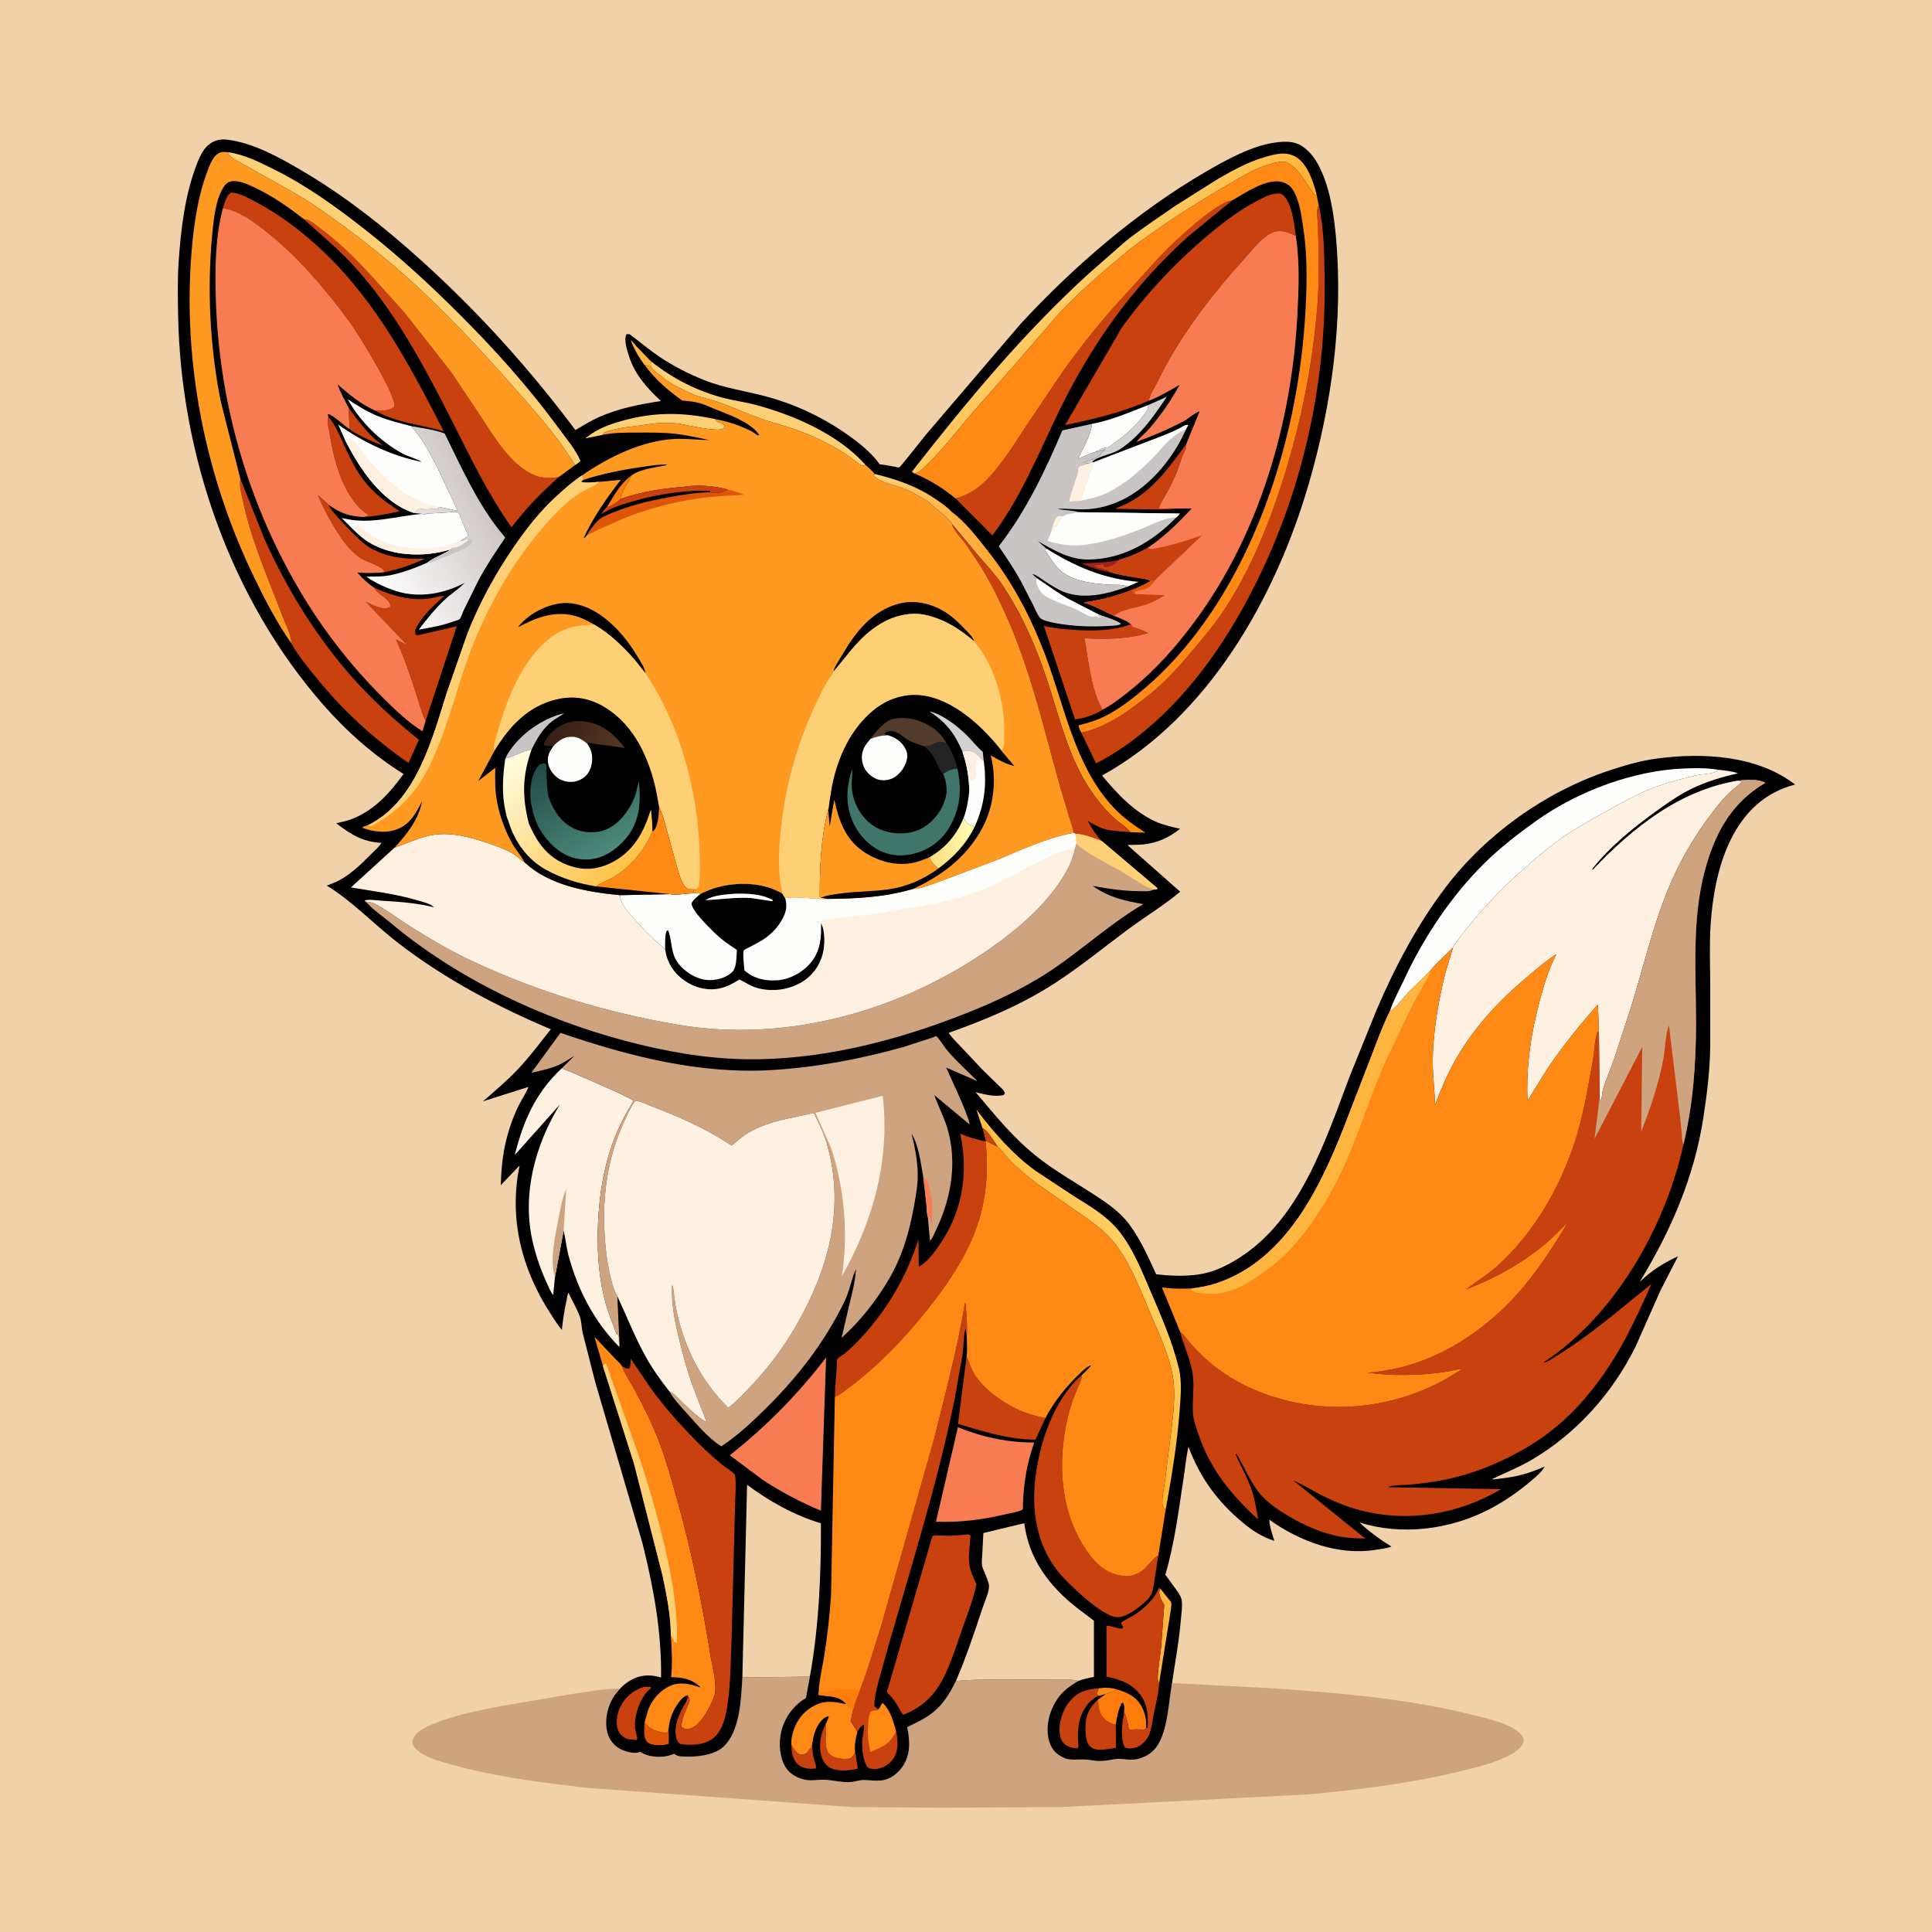 <svg version="1.1" xmlns="http://www.w3.org/2000/svg" style="display: block;" viewBox="0 0 2048 2048" width="1024" height="1024">
<defs>
	<linearGradient id="Gradient1" gradientUnits="userSpaceOnUse" x1="1142.69" y1="668.615" x2="995.402" y2="716.68">
		<stop class="stop0" offset="0" stop-opacity="1" stop-color="rgb(255,139,0)"/>
		<stop class="stop1" offset="1" stop-opacity="1" stop-color="rgb(255,211,125)"/>
	</linearGradient>
	<linearGradient id="Gradient2" gradientUnits="userSpaceOnUse" x1="1117.81" y1="1408.31" x2="1212.41" y2="1350.25">
		<stop class="stop0" offset="0" stop-opacity="1" stop-color="rgb(255,179,49)"/>
		<stop class="stop1" offset="1" stop-opacity="1" stop-color="rgb(255,206,97)"/>
	</linearGradient>
	<linearGradient id="Gradient3" gradientUnits="userSpaceOnUse" x1="1215.77" y1="377.043" x2="1142.1" y2="302.877">
		<stop class="stop0" offset="0" stop-opacity="1" stop-color="rgb(255,174,45)"/>
		<stop class="stop1" offset="1" stop-opacity="1" stop-color="rgb(255,203,100)"/>
	</linearGradient>
	<linearGradient id="Gradient4" gradientUnits="userSpaceOnUse" x1="510.946" y1="526.68" x2="381.932" y2="597.249">
		<stop class="stop0" offset="0" stop-opacity="1" stop-color="rgb(206,199,197)"/>
		<stop class="stop1" offset="1" stop-opacity="1" stop-color="rgb(255,255,255)"/>
	</linearGradient>
	<linearGradient id="Gradient5" gradientUnits="userSpaceOnUse" x1="991.913" y1="899.084" x2="1028.97" y2="890.228">
		<stop class="stop0" offset="0" stop-opacity="1" stop-color="rgb(255,226,134)"/>
		<stop class="stop1" offset="1" stop-opacity="1" stop-color="rgb(255,249,175)"/>
	</linearGradient>
	<linearGradient id="Gradient6" gradientUnits="userSpaceOnUse" x1="583.879" y1="771.259" x2="655.722" y2="796.488">
		<stop class="stop0" offset="0" stop-opacity="1" stop-color="rgb(53,30,19)"/>
		<stop class="stop1" offset="1" stop-opacity="1" stop-color="rgb(86,54,34)"/>
	</linearGradient>
	<linearGradient id="Gradient7" gradientUnits="userSpaceOnUse" x1="591.261" y1="798.583" x2="651.296" y2="899.861">
		<stop class="stop0" offset="0" stop-opacity="1" stop-color="rgb(34,75,69)"/>
		<stop class="stop1" offset="1" stop-opacity="1" stop-color="rgb(76,138,123)"/>
	</linearGradient>
	<linearGradient id="Gradient8" gradientUnits="userSpaceOnUse" x1="661.722" y1="921.22" x2="541.369" y2="797.765">
		<stop class="stop0" offset="0" stop-opacity="1" stop-color="rgb(255,195,71)"/>
		<stop class="stop1" offset="1" stop-opacity="1" stop-color="rgb(255,254,228)"/>
	</linearGradient>
</defs>
<path transform="translate(0,0)" fill="rgb(240,209,169)" d="M -0 -0 L 2048 0 L 2048 2048 L -0 2048 L -0 -0 z"/>
<path transform="translate(0,0)" fill="rgb(206,163,127)" d="M 786.933 1778.19 L 858.514 1777.32 L 854.357 1799.95 L 853.316 1800.58 C 840.496 1808.44 831.399 1821.38 828.024 1836.03 C 825.228 1848.16 826.331 1863.65 833.289 1874.17 C 837.751 1880.92 846.153 1885.33 853.969 1886.71 C 861.374 1888.02 868.243 1886.16 875.5 1886.66 C 884.071 1887.26 891.669 1889.42 900.475 1889.12 C 905.486 1888.94 910.763 1886.82 915.5 1886.9 C 927.909 1887.11 936.837 1890.04 948.117 1881.63 C 956.888 1875.1 962.275 1865.18 963.451 1854.37 C 964.273 1846.81 963.279 1838.26 961.658 1830.86 C 970.87 1826.32 980.502 1821.96 988.608 1815.56 C 999.851 1806.67 1006.95 1794.77 1013.23 1782.12 C 1026.01 1780.52 1039.06 1780.64 1051.93 1780.38 L 1117.41 1780.49 C 1125.39 1780.7 1135.63 1779.82 1143.18 1781.78 C 1137.7 1785.16 1132.25 1788.55 1127.59 1793.03 C 1117.05 1803.17 1110.54 1818.81 1110.47 1833.35 C 1110.42 1842.19 1112.73 1851.83 1119.43 1857.99 C 1121.76 1860.13 1124.16 1861.62 1127 1862.97 L 1128.28 1863.59 C 1134.36 1866.26 1142.41 1864.93 1148.99 1865.08 C 1153.97 1865.2 1158.84 1866.45 1163.8 1866.68 C 1169.6 1866.95 1174.86 1866.06 1180.53 1864.95 C 1189.38 1863.22 1197.63 1867.01 1206.5 1864.42 L 1208.26 1863.92 C 1217.61 1861.12 1224.4 1855.7 1228.9 1847 C 1238.31 1828.77 1238.76 1804.1 1242.42 1784.09 L 1348 1789.59 C 1419.63 1794.47 1493.16 1800.73 1562.91 1818.3 C 1577.62 1822 1601.15 1827.01 1611.95 1838.25 C 1614.13 1840.5 1615.45 1842.65 1614.99 1845.93 C 1614.3 1850.93 1607.89 1856.11 1603.83 1858.51 C 1587.33 1868.28 1566.52 1873.04 1548.01 1877.6 C 1495.47 1890.57 1441.76 1896.85 1388 1902.08 L 1124.5 1915.58 L 999.602 1916.3 L 903.477 1915.58 L 622 1895.18 C 574.555 1889.59 525.938 1883.68 479.797 1870.83 C 467.631 1867.44 445.123 1862.04 438.275 1850.5 C 436.982 1848.32 436.85 1846.08 437.692 1843.72 C 440.684 1835.35 451.398 1830.66 459.04 1827.53 C 481.189 1818.45 505.55 1813.47 529 1808.9 L 605.041 1795.94 C 622.029 1793.51 640.13 1790.08 657.306 1789.96 L 651.466 1797.15 C 644.223 1807.73 640.832 1822.18 643.446 1834.91 C 645.028 1842.61 649.481 1849.04 656.115 1853.24 C 661.174 1856.44 671.5 1859.3 677.39 1857.55 L 678.5 1857.07 C 680.251 1858.14 682.116 1859.06 684.025 1859.81 C 692.558 1863.18 705.204 1863.18 713.705 1859.46 L 714.5 1859.09 C 716.732 1860.89 719.272 1861.65 722.093 1861.86 C 735.557 1862.86 755.904 1861.41 766.35 1852.07 C 784.702 1835.67 785.542 1800.89 786.933 1778.19 z"/>
<path transform="translate(0,0)" fill="rgb(0,0,0)" d="M 657.306 1789.96 C 660.541 1786.64 664.449 1783.39 668.5 1781.1 C 678.469 1775.44 688.253 1774.88 699.03 1777.73 L 700.756 1778.2 C 701.403 1729.49 692.798 1683.09 681.072 1636 L 630.972 1465.04 L 617.642 1412.78 C 616.412 1407.27 616.457 1400.61 614.55 1395.4 C 611.466 1386.97 606.509 1378.59 602.65 1370.44 C 601.43 1371.84 601.024 1376.27 600.609 1378.17 C 598.287 1388.76 596.745 1398.98 595.593 1409.75 C 591.149 1404.54 587.502 1398.54 583.765 1392.8 C 552.88 1345.4 539.103 1291.24 550.852 1235.41 L 530.844 1256.35 C 531.445 1227.47 536.146 1201.58 548.239 1175.12 C 551.845 1167.23 556.955 1160.18 560.229 1152.15 L 511.95 1167.48 C 524.807 1156.29 537.953 1145.27 549.613 1132.8 C 561.859 1119.71 572.766 1105.09 583.912 1091.07 C 526.525 1066.92 470.351 1037.1 421.07 998.815 C 395.904 979.266 373.636 955.481 346.404 938.785 L 353.5 935.986 C 368.881 929.954 382.377 916.53 393.914 904.913 C 397.292 901.512 402.016 897.567 404.369 893.468 C 384.305 892.502 371.785 884.358 356.411 872.705 C 362.254 871.317 368.429 870.111 374 867.84 C 397.421 858.294 413.321 840.441 427.809 820.482 C 396.126 800.787 367.318 775.229 342.767 747.211 C 244.158 634.674 191.442 482.305 188.797 333.532 C 188.463 314.724 188.096 295.967 189.388 277.178 C 191.67 243.999 195.875 208.076 207.576 176.782 C 210.577 168.758 214.46 158.805 221.285 153.309 C 227.442 148.351 234.11 147.138 241.788 148.17 C 269.07 151.838 295.272 166.446 318.75 180.159 C 365.975 207.742 408.816 241.807 449.21 278.5 C 508.794 332.625 561.634 391.46 609.927 455.829 C 618.29 451.074 626.136 446.046 634.971 442.126 C 655.888 432.848 678.109 428.536 700.598 425.105 C 686.589 412.009 673.299 397.507 667.226 378.894 C 665.083 372.325 660.892 360.729 664.137 354.228 L 667.5 354.296 C 677.925 362.13 687.963 370.677 698.753 377.993 C 713.285 387.846 730.179 396.438 746.477 402.932 C 767.788 411.424 790.653 414.459 812.704 420.429 C 843.915 428.878 872.649 442.635 899.031 461.25 C 910.906 469.63 923.197 479.492 931.862 491.27 L 932.544 492.226 C 937.896 492.713 943.117 493.725 948.394 494.712 C 948.998 494.825 952.57 495.75 953.072 495.593 C 954.51 495.144 977.629 465.461 980.769 461.668 L 1082.13 343.019 C 1138.79 281.911 1205.23 224.547 1277.49 182.489 C 1299.9 169.441 1327.72 153.851 1353.88 150.818 C 1360.22 150.084 1367.02 149.794 1373.2 151.668 C 1383.59 154.821 1391.95 164.683 1397.02 173.913 C 1409.74 197.06 1414.15 227.663 1416.37 253.623 C 1423.79 340.351 1411.66 428.897 1387.51 512.281 C 1352.62 632.716 1281.23 759.771 1168.2 822.094 C 1184.32 841.382 1201.91 860.524 1225.25 871.019 C 1233.33 874.655 1242.36 876.522 1250.94 878.561 C 1238.6 888.169 1227.12 893.567 1211.52 895.135 C 1206.05 895.685 1200.58 895.401 1195.1 895.783 L 1251.04 945.268 C 1233.88 959.648 1213.75 971.829 1195.7 985.23 C 1170.56 1003.88 1146.03 1023.97 1119.84 1041.12 C 1083.8 1064.71 1045.95 1080.52 1005.54 1094.91 C 1009.41 1100.42 1014.53 1105.23 1019.1 1110.18 L 1041.52 1134.01 L 1058.9 1150.95 C 1061.59 1153.59 1064.19 1155.32 1065.23 1159 L 1063.87 1160.74 C 1055.05 1163.13 1042.85 1159.97 1034.17 1157.7 C 1055.42 1182.96 1074.92 1207.3 1101.23 1227.72 C 1119.1 1241.59 1139.31 1253.06 1158.28 1265.39 C 1172.89 1274.88 1186.79 1283.97 1197.32 1298.21 C 1209.2 1314.27 1217.28 1332.79 1225.58 1350.84 C 1240.34 1352.4 1255.25 1353.13 1269.99 1351.07 C 1285.79 1348.87 1299.61 1342.21 1313 1333.8 C 1378.12 1292.91 1404.87 1209.43 1430.7 1141.07 L 1459.34 1070.27 C 1478.97 1024.56 1502.7 979.543 1532.96 939.919 C 1575.76 883.874 1638.26 839.385 1705.01 817.048 C 1721.96 811.377 1738.99 806.377 1756.75 804.038 C 1805.39 797.632 1862.52 800.609 1902.87 831.655 C 1837 848.488 1817.34 919.744 1813.34 979.852 C 1812 1000.1 1812.71 1020.54 1812.92 1040.81 L 1812.94 1107.94 C 1812.7 1133.64 1809.51 1159.78 1805.57 1185.14 C 1795.8 1248.16 1771.08 1304.86 1738.1 1358.95 C 1750.89 1346.7 1762.61 1339.25 1778.73 1331.74 L 1760.09 1368.14 L 1733.5 1428.05 C 1709.05 1476.91 1671.91 1518.63 1624.91 1546.75 C 1610.91 1555.12 1596.15 1560.85 1581.59 1567.99 C 1584.34 1568.53 1588.63 1567.52 1591.5 1567.22 C 1607.45 1565.53 1621.5 1561.58 1636.2 1555.12 L 1637.44 1554.56 C 1634.44 1560.3 1627.56 1565.98 1622.61 1570.15 C 1608.82 1581.77 1594.08 1591.99 1578.01 1600.24 C 1536.49 1621.55 1485.82 1627.97 1440.96 1613.85 C 1451.2 1623.42 1463.02 1632.1 1474.97 1639.4 C 1469.92 1641.44 1463.38 1642.01 1457.99 1642.88 C 1418.39 1649.28 1377.27 1633.62 1345.53 1610.92 C 1345.64 1618.04 1348.88 1626.61 1350.85 1633.5 L 1342.36 1630.2 C 1330.34 1624.79 1320.41 1616.94 1310.64 1608.19 C 1287.29 1587.27 1270.77 1562.99 1259.82 1533.66 C 1257.31 1544.52 1256.31 1556.1 1254.61 1567.13 C 1249.44 1600.66 1245.03 1636.75 1235.3 1669.2 L 1247.88 1686.62 C 1250.34 1689.95 1252.32 1693.16 1252.78 1697.36 C 1253.47 1703.56 1252.28 1710.67 1251.77 1716.89 C 1249.96 1739.39 1245.67 1761.75 1242.42 1784.09 C 1238.76 1804.1 1238.31 1828.77 1228.9 1847 C 1224.4 1855.7 1217.61 1861.12 1208.26 1863.92 L 1206.5 1864.42 C 1197.63 1867.01 1189.38 1863.22 1180.53 1864.95 C 1174.86 1866.06 1169.6 1866.95 1163.8 1866.68 C 1158.84 1866.45 1153.97 1865.2 1148.99 1865.08 C 1142.41 1864.93 1134.36 1866.26 1128.28 1863.59 L 1127 1862.97 C 1124.16 1861.62 1121.76 1860.13 1119.43 1857.99 C 1112.73 1851.83 1110.42 1842.19 1110.47 1833.35 C 1110.54 1818.81 1117.05 1803.17 1127.59 1793.03 C 1132.25 1788.55 1137.7 1785.16 1143.18 1781.78 C 1135.63 1779.82 1125.39 1780.7 1117.41 1780.49 L 1051.93 1780.38 C 1039.06 1780.64 1026.01 1780.52 1013.23 1782.12 C 1006.95 1794.77 999.851 1806.67 988.608 1815.56 C 980.502 1821.96 970.87 1826.32 961.658 1830.86 C 963.279 1838.26 964.273 1846.81 963.451 1854.37 C 962.275 1865.18 956.888 1875.1 948.117 1881.63 C 936.837 1890.04 927.909 1887.11 915.5 1886.9 C 910.763 1886.82 905.486 1888.94 900.475 1889.12 C 891.669 1889.42 884.071 1887.26 875.5 1886.66 C 868.243 1886.16 861.374 1888.02 853.969 1886.71 C 846.153 1885.33 837.751 1880.92 833.289 1874.17 C 826.331 1863.65 825.228 1848.16 828.024 1836.03 C 831.399 1821.38 840.496 1808.44 853.316 1800.58 L 854.357 1799.95 L 858.514 1777.32 L 786.933 1778.19 C 785.542 1800.89 784.702 1835.67 766.35 1852.07 C 755.904 1861.41 735.557 1862.86 722.093 1861.86 C 719.272 1861.65 716.732 1860.89 714.5 1859.09 L 713.705 1859.46 C 705.204 1863.18 692.558 1863.18 684.025 1859.81 C 682.116 1859.06 680.251 1858.14 678.5 1857.07 L 677.39 1857.55 C 671.5 1859.3 661.174 1856.44 656.115 1853.24 C 649.481 1849.04 645.028 1842.61 643.446 1834.91 C 640.832 1822.18 644.223 1807.73 651.466 1797.15 L 657.306 1789.96 z"/>
<path transform="translate(0,0)" fill="rgb(254,138,21)" d="M 1164.88 1789.62 C 1171.8 1788.67 1177.51 1789.02 1184.25 1790.88 C 1179.98 1793.93 1176.53 1793.92 1172.02 1795.81 L 1163.87 1797.79 L 1162.56 1795 L 1164.88 1789.62 z"/>
<path transform="translate(0,0)" fill="rgb(163,33,29)" d="M 1176.28 606.416 C 1166.58 605.113 1154.99 601.035 1146.09 597.016 C 1160.39 596.92 1172.17 596.3 1186.25 593.582 L 1185.55 594.342 C 1180.79 599.367 1177.95 600.614 1171.05 601.64 C 1170.28 600.591 1169.59 599.654 1169 598.49 C 1165.99 598.816 1163.03 599.48 1160 599.51 L 1161.06 599.917 C 1163.77 600.998 1161.25 599.966 1163.91 601.286 C 1165.86 602.258 1167.36 602.319 1169.5 602.51 L 1171.5 604 L 1173.49 603.634 L 1176.28 606.416 z"/>
<path transform="translate(0,0)" fill="rgb(255,181,63)" d="M 683.356 386.909 C 676.934 378.467 672.475 370.546 668.522 360.666 C 670.921 361.998 673.077 365.411 675.001 367.5 L 690.22 383.14 C 689.368 386.473 689.815 387.133 690.864 390.302 C 687.855 387.853 687.18 387.506 683.356 386.909 z"/>
<path transform="translate(0,0)" fill="rgb(202,65,16)" d="M 369.46 432.012 C 377.077 443.015 385.86 454.266 395.42 463.669 C 398.638 466.834 402.51 469.128 405.809 472.245 C 396.752 468.925 387.989 465.175 379.512 460.55 C 376.804 459.073 372.801 457.145 370.678 454.956 L 369.46 432.012 z"/>
<path transform="translate(0,0)" fill="rgb(202,65,16)" d="M 838.819 1849.35 C 841.466 1853.77 843.222 1857.44 848 1859.87 C 851.927 1859.72 852.611 1859.8 856.004 1857.5 L 856.412 1856.43 C 857.209 1854.74 858.235 1854.08 859.683 1852.99 L 860.789 1849.88 C 861.083 1854.95 861.77 1860.05 862.956 1865 C 863.659 1867.93 865.639 1871.85 864.719 1874.65 L 860.687 1874.96 C 854.894 1875.15 849.173 1873.67 844.996 1869.48 C 839.727 1864.2 839.104 1856.38 838.819 1849.35 z"/>
<path transform="translate(0,0)" fill="rgb(222,84,8)" d="M 683.256 1825.93 C 690.228 1834 696.082 1835.52 706.5 1837.15 C 708.358 1836.1 708.118 1834.91 708.705 1832.94 C 708.895 1838.11 709.293 1843.34 708.813 1848.5 C 706.614 1849.3 704.606 1849.64 702.262 1849.82 C 697.461 1850.18 689.827 1850.13 686.089 1846.54 C 681.385 1842.01 683.075 1831.83 683.256 1825.93 z"/>
<path transform="translate(0,0)" fill="rgb(255,181,63)" d="M 1230.06 1684.07 L 1238.92 1695.22 C 1239.32 1695.69 1241.34 1697.87 1241.45 1698.25 C 1242.38 1701.57 1240.32 1711.05 1239.84 1714.71 L 1228.7 1784.27 C 1227.4 1782.18 1227.19 1780.42 1227.27 1778 C 1227.62 1767.76 1229.67 1756.89 1230.8 1746.65 L 1234.15 1701.07 C 1232.31 1698.22 1230.42 1695.02 1229.5 1691.74 C 1228.59 1688.5 1228.53 1686.96 1230.06 1684.07 z"/>
<path transform="translate(0,0)" fill="rgb(202,65,16)" d="M 906.422 1857.25 L 906.622 1857.38 L 909.308 1874.91 C 900.978 1876.82 888.781 1878.06 880.812 1874.33 C 876.314 1872.23 872.787 1867.71 871.261 1863.05 C 867.431 1851.35 869.523 1838.28 875.256 1827.63 L 875.416 1828.61 C 876.553 1836.34 872.527 1854.11 879.481 1859.64 C 885.671 1864.56 894.039 1865.21 901.5 1864.01 C 903.438 1861.96 905.718 1860.07 906.422 1857.25 z"/>
<path transform="translate(0,0)" fill="rgb(211,208,208)" d="M 1217.24 429.322 L 1236.98 420.548 C 1224.37 439.204 1211.3 458.375 1193.09 472.117 C 1189.81 474.595 1186.23 477.086 1182.5 478.804 C 1177.01 481.331 1160.48 485.217 1157.83 489.765 L 1154.35 491.513 C 1152.16 490.743 1150.29 490.665 1148 490.5 L 1151 489.5 C 1153.22 488.94 1154.72 487.634 1156.71 487.234 L 1158 487 C 1160.98 486.112 1165.16 483.914 1166.78 481.219 L 1167.5 480 L 1171.75 476.75 L 1170.55 476.504 C 1166.98 478.032 1163.61 478.826 1159.81 479.585 C 1163.09 477.708 1167.16 475.514 1170.86 474.739 L 1174 474.306 C 1176.58 473.441 1179.93 470.354 1182.16 468.735 C 1194.11 460.061 1204.55 451.097 1213.09 439 C 1215.6 435.451 1217.23 433.815 1217.24 429.322 z"/>
<path transform="translate(0,0)" fill="rgb(254,254,253)" d="M 1195.21 621.908 C 1190.26 619.28 1183.4 620.204 1177.89 619.873 C 1162.12 618.923 1145.39 617.536 1131.3 609.809 L 1130 609.078 C 1120.17 603.66 1114.21 592.9 1108.3 583.766 L 1108.95 581.329 C 1139.62 600.646 1170.53 613.823 1206.95 616.758 L 1195.21 621.908 z"/>
<path transform="translate(0,0)" fill="rgb(202,65,16)" d="M 682.302 1788.14 C 684.846 1787.94 687.302 1788.11 689.84 1788.28 L 689.928 1789.5 C 687.656 1791.69 685.276 1793.92 683.405 1796.48 C 676.838 1805.45 671.403 1822.32 673.524 1833.47 L 675.621 1843.13 L 674.5 1844.49 L 665.428 1843.57 C 660.666 1841.72 657.122 1838.82 655.21 1833.97 C 652.284 1826.56 654.032 1816.5 657.419 1809.61 C 662.735 1798.79 671.041 1792.08 682.302 1788.14 z"/>
<path transform="translate(0,0)" fill="rgb(202,65,16)" d="M 1182.75 1828.29 L 1183.05 1852.65 C 1177.77 1853.69 1172.44 1854.64 1167.05 1854.78 C 1162.56 1854.9 1158.53 1854.35 1155.33 1851.01 C 1149.95 1845.37 1150.61 1834.77 1150.86 1827.46 C 1151.23 1816.68 1156.27 1808.7 1163.97 1801.56 C 1164.34 1809.41 1164.79 1816.93 1171.24 1822.5 C 1174.93 1825.69 1178.07 1827.29 1182.75 1828.29 z"/>
<path transform="translate(0,0)" fill="rgb(202,65,16)" d="M 1244.13 539.137 C 1236.42 540.469 1228.26 540.012 1220.45 539.996 L 1182.52 539.334 C 1183.59 538.328 1183 538.706 1184.59 538.116 C 1218.1 525.739 1237.21 498.33 1257.43 470.777 C 1257.65 473.432 1257.67 474.483 1256.41 476.918 C 1252.75 483.974 1250.69 491.859 1247.86 499.274 C 1245.11 506.504 1241.36 513.75 1237.82 520.629 C 1235.75 524.655 1228.26 535.856 1228.61 539.566 C 1233.72 539.246 1239.04 538.562 1244.13 539.137 z"/>
<path transform="translate(0,0)" fill="rgb(202,65,16)" d="M 1163.87 1797.79 C 1159.65 1800.14 1156.12 1802.76 1153.02 1806.5 C 1143.17 1818.35 1141.76 1834.25 1143.05 1848.96 C 1143.23 1851.03 1143.28 1851.26 1142.5 1853.31 C 1137.98 1853.14 1133.24 1852.38 1129.55 1849.6 C 1125.61 1846.63 1124.04 1842.39 1123.37 1837.65 C 1121.88 1827.12 1126.51 1812.66 1133.14 1804.5 C 1142.57 1792.88 1150.58 1791.18 1164.88 1789.62 L 1162.56 1795 L 1163.87 1797.79 z"/>
<path transform="translate(0,0)" fill="rgb(254,208,118)" d="M 638.686 460.99 L 620.277 464.743 L 627.559 459.468 C 637.429 452.896 650.097 448.594 661.5 445.532 C 695.128 436.504 723.968 437.114 757.736 444.138 C 758.943 445.542 759.755 447.128 761.565 447.554 C 764.079 448.146 766.013 449.276 767.904 451 C 767.511 452.44 767.656 453.923 766.144 454.569 C 758.796 457.711 731.089 451.081 721.837 449.485 C 711.022 447.619 698.325 448.034 687.5 449.751 C 671.916 452.221 655.402 452.668 640.536 458.505 L 638.686 460.99 z"/>
<path transform="translate(0,0)" fill="rgb(253,124,11)" d="M 1184.25 1790.88 C 1195.26 1794.26 1204.75 1798.51 1210.38 1809.34 C 1214.08 1816.43 1215.35 1823.92 1215.01 1831.84 L 1212.5 1833.88 C 1208.75 1833.38 1205.36 1832.94 1201.57 1833.31 C 1199.59 1833.5 1198.41 1833.68 1196.5 1832.95 C 1196.14 1829.32 1194.71 1823 1193.4 1819.64 L 1191.64 1815.01 C 1191.7 1811.45 1192.39 1808.02 1190.5 1804.95 L 1188.87 1805.5 C 1185.34 1812.78 1183.87 1820.33 1182.75 1828.29 C 1178.07 1827.29 1174.93 1825.69 1171.24 1822.5 C 1164.79 1816.93 1164.34 1809.41 1163.97 1801.56 L 1172.02 1795.81 C 1176.53 1793.92 1179.98 1793.93 1184.25 1790.88 z"/>
<path transform="translate(0,0)" fill="rgb(202,65,16)" d="M 407.092 606.66 C 407.164 605.396 407.39 605.443 406.637 604.441 C 402.597 599.063 389.228 595.952 383.168 592.158 C 375.383 587.284 368.049 579.277 362.798 571.779 C 352.334 556.837 344.242 541.506 336.889 524.847 C 340.772 528.222 344.948 531.406 348.421 535.204 C 348.954 540.434 378.817 570.548 384.905 575.447 C 403.229 590.195 427.689 593.319 450.49 592.188 C 436.752 598.682 421.978 603.677 407.092 606.66 z"/>
<path transform="translate(0,0)" fill="rgb(254,254,253)" d="M 1157.61 449.301 C 1177.53 445.729 1198.4 436.593 1217.24 429.322 C 1217.23 433.815 1215.6 435.451 1213.09 439 C 1204.55 451.097 1194.11 460.061 1182.16 468.735 C 1179.93 470.354 1176.58 473.441 1174 474.306 L 1170.86 474.739 C 1167.16 475.514 1163.09 477.708 1159.81 479.585 C 1153.88 481.283 1148.26 483.827 1142.66 486.375 C 1148.14 475.101 1155.55 462.772 1157.47 450.329 L 1157.61 449.301 z"/>
<path transform="translate(0,0)" fill="rgb(202,65,16)" d="M 348.062 441.902 C 355.033 449.505 359.101 459.612 363.345 468.888 C 369.685 482.746 376.033 496.637 385.343 508.808 C 395.728 522.386 409.348 532.889 423.674 541.985 C 410.828 544.677 398.588 547.273 385.439 548.099 C 387.007 547.597 389.568 547.257 390.5 545.923 L 386.973 543.293 C 376.12 535.733 366.917 519.863 361.924 507.671 C 355.296 491.485 351.781 474.077 348.95 456.885 C 348.202 452.346 346.296 446.236 348.062 441.902 z"/>
<path transform="translate(0,0)" fill="rgb(254,208,118)" d="M 690.22 383.14 C 713.483 401.571 740.239 415.252 769.16 422.342 C 780.396 425.096 791.838 426.591 803.036 429.698 C 843.517 440.93 888.881 460.767 917.374 492.703 C 916.731 492.885 914.861 493.646 914.318 493.583 C 911.792 493.287 905.487 487.792 903.074 486.035 C 896.473 481.227 889.658 476.851 882.512 472.903 C 867.789 464.767 852.146 458.16 836.164 452.93 C 825.456 449.426 814.486 446.791 803.904 442.872 C 783.555 435.337 765.375 426.225 743.995 421.129 C 742.613 420.799 741.383 420.539 740.032 420.071 C 732.276 417.383 725.347 413.605 717.995 410.005 C 716.372 409.21 714.919 408.487 713.407 407.479 L 707.995 404.005 C 704.743 402.566 702.918 399.944 699.963 398.059 C 696.506 395.855 693.823 393.128 690.864 390.302 C 689.815 387.133 689.368 386.473 690.22 383.14 z"/>
<path transform="translate(0,0)" fill="rgb(254,138,21)" d="M 838.819 1849.35 C 838.846 1846.43 838.91 1843.51 839.503 1840.64 C 842.236 1827.4 849.08 1816.52 860.663 1809.5 C 873.013 1802.02 883.209 1803.37 896.603 1806.51 C 899.602 1808.01 901.894 1810.11 904.407 1812.3 L 901.775 1824.65 C 904.155 1828.15 907.173 1832.15 908.763 1836.04 C 906.98 1843.12 905.676 1849.89 906.422 1857.25 C 905.718 1860.07 903.438 1861.96 901.5 1864.01 C 894.039 1865.21 885.671 1864.56 879.481 1859.64 C 872.527 1854.11 876.553 1836.34 875.416 1828.61 L 875.256 1827.63 C 876.509 1824.92 878.027 1822.3 878.5 1819.35 C 874.993 1819.7 871.772 1822.49 869.649 1825.17 C 863.858 1832.48 862.056 1840.91 860.789 1849.88 L 859.683 1852.99 C 858.235 1854.08 857.209 1854.74 856.412 1856.43 L 856.004 1857.5 C 852.611 1859.8 851.927 1859.72 848 1859.87 C 843.222 1857.44 841.466 1853.77 838.819 1849.35 z"/>
<path transform="translate(0,0)" fill="rgb(202,65,16)" d="M 1024.66 1437.91 L 1025.07 1438.78 C 1026.25 1441.3 1027.17 1443.73 1028.03 1446.37 C 1034.64 1466.65 1057.75 1483.66 1076.2 1492.86 C 1086.3 1497.9 1097.15 1501.11 1108.22 1503.18 L 1097.61 1526.15 C 1068.34 1525.78 1043.17 1517.65 1015.54 1509.39 L 1024.66 1437.91 z"/>
<path transform="translate(0,0)" fill="rgb(202,65,16)" d="M 1198.91 661.803 C 1199.44 662.74 1199.69 663.909 1200.5 664.613 C 1201.09 665.12 1204.52 665.85 1205.35 666.116 C 1209.46 667.44 1213.27 669.186 1217.13 671.099 C 1193.84 677.526 1173.43 677.731 1149.55 676.601 C 1153.95 700.268 1156.41 731.329 1168.79 752.39 C 1159.5 758.067 1150.35 761.095 1139.57 762.617 L 1106.54 663.413 C 1116.52 666.076 1127.22 666.93 1137.5 667.61 C 1157.66 668.943 1178.06 668.918 1197.45 662.314 L 1198.91 661.803 z"/>
<path transform="translate(0,0)" fill="url(#Gradient1)" d="M 927.025 502.34 C 951.209 508.384 971.765 515.303 992.598 529.612 C 998.049 533.357 1004.48 537.636 1008.88 542.6 C 1023.48 553.331 1035.47 569.22 1046.63 583.322 C 1073.37 617.116 1092.31 653.22 1107.62 693.319 C 1128.5 748.027 1139.24 812.664 1180.98 856.534 C 1190.92 866.981 1202.25 874.974 1214.31 882.717 L 1198.27 882.179 C 1194.39 876.681 1186.58 872.394 1181.52 867.689 C 1168.7 855.747 1157.43 841.145 1148.8 825.909 C 1131.18 794.777 1122.4 759.401 1111.52 725.586 C 1099.5 688.21 1082.68 648.641 1059.97 616.463 C 1053.11 606.742 1044.68 597.997 1037.01 588.92 L 1009.26 555.482 C 1008.96 554.101 1006.66 552.045 1005.64 550.922 C 998.882 543.475 990.723 538.36 983.602 531.506 C 976.018 526.879 968.459 522.261 960.296 518.701 C 950.403 514.387 934.013 512.036 926.5 504.595 L 927.025 502.34 z"/>
<path transform="translate(0,0)" fill="rgb(254,254,253)" d="M 447.379 544.725 L 450.5 545.49 L 452 544.49 L 474.699 543.213 C 478.243 542.957 482.651 542.024 485.98 543.128 L 496.521 568.063 L 488.013 573.418 C 491.144 573.905 494.273 571.268 497.901 571.167 C 494.853 574.412 486.963 580.13 482.5 580.657 L 479.5 580.558 L 477.661 582.479 C 466.842 585.562 456.351 587.454 445.05 587.718 C 424.993 588.187 404.516 584.12 387.769 572.647 C 381.426 568.301 375.884 562.557 370.355 557.237 L 362.16 549.064 L 368 550.267 C 393.528 555.674 421.725 546.87 447.379 544.725 z"/>
<path transform="translate(0,0)" fill="rgb(254,241,225)" d="M 370.355 557.237 C 373.334 557.57 379.595 557.407 382.1 558.55 C 383.635 559.25 385.653 561.414 387.111 562.531 C 390.797 565.351 394.763 568.137 398.83 570.36 C 418.965 581.365 447.313 583.782 469.5 579.219 C 475.884 577.907 481.828 575.384 488.013 573.418 C 491.144 573.905 494.273 571.268 497.901 571.167 C 494.853 574.412 486.963 580.13 482.5 580.657 L 479.5 580.558 L 477.661 582.479 C 466.842 585.562 456.351 587.454 445.05 587.718 C 424.993 588.187 404.516 584.12 387.769 572.647 C 381.426 568.301 375.884 562.557 370.355 557.237 z"/>
<path transform="translate(0,0)" fill="url(#Gradient2)" d="M 1041.45 1195.7 L 1035.01 1176.21 C 1053.14 1199.99 1073.27 1223.37 1097.59 1241 L 1138.76 1268.21 C 1155.43 1278.53 1172.62 1288.59 1185.29 1303.9 C 1201.05 1322.94 1211.02 1348.68 1220.69 1371.21 C 1231.25 1395.85 1242.74 1422.45 1249.13 1448.5 L 1249.62 1450.41 C 1253.1 1464.45 1251.53 1481.11 1250.45 1495.45 C 1247.81 1530.58 1241.97 1565.5 1235.69 1600.14 C 1233.37 1598.11 1232.42 1597.76 1232.21 1594.5 C 1231.7 1586.36 1234.13 1576.63 1235.12 1568.41 L 1242.4 1510.02 C 1244.07 1495.13 1245.67 1479.46 1244 1464.5 C 1241.41 1441.25 1229.9 1416.6 1220.68 1395.24 C 1208.51 1367.06 1196.28 1332.02 1174.45 1309.84 C 1164.67 1299.91 1152.71 1291.89 1141.29 1283.96 L 1099.83 1255.17 C 1089.48 1247.22 1079.51 1239.06 1070.34 1229.77 C 1065.9 1225.26 1062.41 1219.44 1057.55 1215.49 C 1053.32 1209.56 1047.78 1199.13 1041.45 1195.7 z"/>
<path transform="translate(0,0)" fill="rgb(202,65,16)" d="M 397.124 623.283 C 415.757 631.168 431.285 636.407 452 634.818 C 458.281 634.337 464.504 631.866 470.754 631.719 C 459.304 642.536 446.591 653.352 440.038 668 L 440.216 672 L 442.199 673.544 L 484.13 663.925 L 451.132 764.394 C 446.381 754.431 443.727 742.993 440.296 732.483 C 434.145 713.637 427.984 695.999 419.809 677.898 L 431.798 684.001 L 387.843 638.024 C 395.74 641.479 404.842 647.114 413.5 643.749 C 415.363 635.059 400.966 630.953 397.756 624.665 L 397.124 623.283 z"/>
<path transform="translate(0,0)" fill="rgb(254,208,118)" d="M 242.693 161.476 C 259.94 164.149 275.535 172.135 291.004 179.841 C 324.894 196.724 355.381 218.668 385.107 241.901 C 422.481 271.113 456.417 302.308 489.856 335.917 C 526.427 372.675 561.237 411.576 591.899 453.455 C 599.507 463.846 610.404 476.739 615.296 488.5 C 613.643 490.579 611.754 491.698 609.535 493.068 C 590.996 462.258 566.084 434.779 542.34 407.939 C 507.128 368.138 471.134 329.446 431.476 293.953 C 401.926 267.507 369.563 242.871 337.014 220.22 C 326.578 212.958 315.505 206.434 304.423 200.211 L 260.041 175.296 C 254.306 171.978 245.421 168.016 241.5 162.588 L 242.693 161.476 z"/>
<path transform="translate(0,0)" fill="rgb(202,65,16)" d="M 1215.01 1831.84 L 1216.48 1831.67 C 1217.4 1820.41 1216.54 1808 1210.05 1798.33 C 1201.1 1785 1187.97 1780.35 1172.97 1777.37 L 1172.93 1723.47 C 1176.12 1722.85 1183.89 1726.3 1188.27 1726.31 C 1190.08 1726.32 1189.26 1726.54 1190.8 1725 L 1188.51 1721.5 C 1188.6 1720.93 1188.52 1720.31 1188.78 1719.8 C 1189.32 1718.77 1199.55 1713.73 1201.44 1712.53 C 1211.29 1706.28 1223.7 1695.54 1227.81 1684.57 L 1228.27 1683.3 L 1230.06 1684.07 C 1228.53 1686.96 1228.59 1688.5 1229.5 1691.74 C 1230.42 1695.02 1232.31 1698.22 1234.15 1701.07 L 1230.8 1746.65 C 1229.67 1756.89 1227.62 1767.76 1227.27 1778 C 1227.19 1780.42 1227.4 1782.18 1228.7 1784.27 C 1228.23 1795.02 1225.23 1806.14 1223.11 1816.67 C 1221.68 1823.8 1220.75 1831.97 1218.18 1838.73 C 1216.91 1842.06 1214.37 1845.46 1211.72 1847.83 C 1207.22 1851.87 1202.1 1853.75 1196 1853.38 C 1194.72 1853.3 1193.68 1852.93 1192.49 1852.5 C 1187.12 1842.04 1189.67 1826.16 1191.64 1815.01 L 1193.4 1819.64 C 1194.71 1823 1196.14 1829.32 1196.5 1832.95 C 1198.41 1833.68 1199.59 1833.5 1201.57 1833.31 C 1205.36 1832.94 1208.75 1833.38 1212.5 1833.88 L 1215.01 1831.84 z"/>
<path transform="translate(0,0)" fill="url(#Gradient3)" d="M 969.512 502.066 C 967.476 500.91 968.431 501.595 966.656 500 C 1024.54 426.001 1083.91 354.023 1153.5 290.595 L 1192.81 256.04 C 1209.8 242.469 1228.18 230.543 1245.99 218.092 L 1291.03 189.672 C 1307.13 180.345 1323.77 171.276 1341.78 166.193 C 1352.45 163.181 1363.63 160.285 1373.81 166.414 C 1386.02 173.763 1392.39 192.864 1395.59 206.121 L 1393.42 206.586 C 1385.64 197.028 1374.29 172.825 1360.65 171.458 C 1356.61 171.053 1352.22 172.35 1348.33 173.339 C 1331.74 177.561 1316.59 187.112 1301.93 195.614 C 1265.78 216.577 1230.5 239.195 1197.23 264.547 L 1165.29 291.472 C 1150.4 304.629 1135.6 318.222 1122.15 332.869 L 1075.2 387.107 L 1029.5 439.067 C 1012.44 458.97 995.847 481.205 976.208 498.556 C 974.185 500.343 972.119 501.384 969.512 502.066 z"/>
<path transform="translate(0,0)" fill="rgb(202,65,16)" d="M 1009.26 555.482 L 1037.01 588.92 C 1044.68 597.997 1053.11 606.742 1059.97 616.463 C 1082.68 648.641 1099.5 688.21 1111.52 725.586 C 1122.4 759.401 1131.18 794.777 1148.8 825.909 C 1157.43 841.145 1168.7 855.747 1181.52 867.689 C 1186.58 872.394 1194.39 876.681 1198.27 882.179 C 1190.08 881.056 1181.29 881.335 1173.29 879.432 C 1166.05 877.708 1159.65 874.008 1153.21 870.403 C 1157.41 878.229 1161.75 885.307 1168.06 891.63 C 1157.89 887.864 1150.71 884.486 1139.66 883.719 L 1138.11 882.944 C 1137.32 877.203 1134.83 870.887 1133.14 865.34 L 1123.07 831.512 C 1106.01 770.219 1091.72 707.954 1065.33 649.747 C 1057.2 631.8 1047.91 613.302 1037.24 596.725 L 1023.45 576.3 C 1020.03 571.684 1009.6 560.976 1009.26 555.482 z"/>
<path transform="translate(0,0)" fill="rgb(254,254,253)" d="M 365.456 465.649 L 358.501 450.036 C 384.197 468.38 415.847 483.622 447.073 489.613 C 441.048 485.849 433.288 484.315 426.898 480.865 C 402.677 467.786 382.045 447.098 368.506 423.141 C 378.393 429.748 388.89 436.198 399.877 440.825 C 411.236 445.608 423.795 448.522 435.702 451.67 C 448.343 465.406 456.478 481.645 464.803 498.153 L 485.247 541.465 L 465.718 537.403 L 463.554 538.708 L 464.5 539.51 C 462.128 539.582 460.557 539.876 458.5 538.51 L 457 539.51 C 454.874 539.51 454.892 539.249 453 540.51 C 450.941 540.277 450.355 540.17 448.5 539.073 C 443.099 539.719 442.643 539.367 439.141 543.811 L 436.852 543.066 C 403.798 531.422 380.264 495.424 365.456 465.649 z"/>
<path transform="translate(0,0)" fill="rgb(254,241,225)" d="M 365.456 465.649 C 368.95 465.259 371.213 464.386 374.178 466.762 C 379.927 471.37 384.676 479.626 389.422 485.366 C 410.486 510.84 432.389 530.439 465.718 537.403 L 463.554 538.708 L 464.5 539.51 C 462.128 539.582 460.557 539.876 458.5 538.51 L 457 539.51 C 454.874 539.51 454.892 539.249 453 540.51 C 450.941 540.277 450.355 540.17 448.5 539.073 C 443.099 539.719 442.643 539.367 439.141 543.811 L 436.852 543.066 C 403.798 531.422 380.264 495.424 365.456 465.649 z"/>
<path transform="translate(0,0)" fill="rgb(202,65,16)" d="M 1012.97 528.436 C 1028.08 524.289 1039.11 516.438 1049.5 504.911 C 1063.75 489.099 1075.77 470.134 1087.32 452.253 L 1127.04 393.182 C 1143.51 370.31 1160.94 348.03 1179.55 326.85 L 1227.39 274.274 C 1239.39 260.594 1289.62 213.493 1306.19 212.42 L 1305.58 212.964 L 1259.72 250.422 C 1200.37 303.972 1156.51 365.76 1121.82 437.544 C 1100.41 481.841 1081.8 527.996 1051.96 567.561 L 1012.97 528.436 z"/>
<path transform="translate(0,0)" fill="rgb(247,124,83)" d="M 1015.39 1512.94 C 1041 1523.37 1068.69 1529.25 1096.35 1529.14 C 1087.98 1552.95 1084.61 1574.8 1084.25 1599.99 C 1079.93 1602.83 1071.11 1603.88 1065.9 1605.19 C 1041.67 1610.93 1017.1 1614.12 992.168 1613.06 L 1015.39 1512.94 z"/>
<path transform="translate(0,0)" fill="rgb(202,65,16)" d="M 254.771 507.504 L 280.007 570.638 C 304.402 625.026 336.169 676.677 376.127 721.061 C 396.795 744.017 420.031 764.839 444.046 784.218 L 433.035 808.783 C 394.871 782.284 363.358 753.057 334.152 717.027 C 325.199 705.982 315.716 694.442 308.816 681.998 L 308.799 681.885 C 309.177 674.046 302.567 661.503 299.723 653.956 C 284.479 613.499 266.628 573.984 257.62 531.52 C 255.959 523.686 253.494 515.52 254.771 507.504 z"/>
<path transform="translate(0,0)" fill="rgb(202,65,16)" d="M 911.372 1792.22 C 919.99 1770.07 926.575 1746.97 933.847 1724.34 L 989.485 1527.75 C 1001.59 1479 1014.86 1430.3 1022.97 1380.7 C 1024.03 1383.01 1023.9 1386.82 1024.14 1389.38 C 1025.04 1398.79 1025.3 1407.95 1024.87 1417.39 L 1023.44 1408.22 C 1021.12 1417.2 1021.49 1426.93 1020.32 1436.13 L 1012.01 1482.76 C 1000.96 1537.78 985.823 1592.6 970.349 1646.53 L 942.842 1740.95 L 931.933 1780 C 929.551 1789.19 926.836 1798.96 926.862 1808.5 L 930.553 1811.62 L 931.99 1811.16 L 934.909 1805.85 L 936.11 1805.71 C 943.992 1813.61 946.884 1824.72 949.81 1835.15 C 951.892 1843.72 952.495 1853.8 948.421 1861.86 C 945.293 1868.04 938.86 1872.97 932.133 1874.63 C 927.91 1875.68 923.19 1875.7 919.5 1873.27 C 914.63 1866.39 913.315 1851.9 914.241 1843.5 C 914.784 1838.58 916.037 1834.13 915.915 1829.11 L 915.878 1828.17 C 912.101 1829.95 910.888 1832.51 908.763 1836.04 C 907.173 1832.15 904.155 1828.15 901.775 1824.65 L 904.407 1812.3 C 905.841 1805.47 908.782 1798.69 911.372 1792.22 z"/>
<path transform="translate(0,0)" fill="rgb(254,138,21)" d="M 931.99 1811.16 L 934.909 1805.85 L 936.11 1805.71 C 943.992 1813.61 946.884 1824.72 949.81 1835.15 C 949.027 1836.95 948.246 1838.37 947.188 1840 L 946.671 1840.88 C 943.041 1846.94 938.34 1850.25 932 1853.05 L 922.592 1857.23 C 921.276 1850.07 919.968 1843.1 919.818 1835.79 C 920.521 1829.87 920.261 1819.89 922.746 1814.73 C 924.818 1813.59 926.031 1813.08 928.438 1813.07 L 930.469 1813.1 L 931.99 1811.16 z"/>
<path transform="translate(0,0)" fill="rgb(247,124,83)" d="M 875.69 1439.01 L 870.2 1601.44 C 848.398 1592.31 828.159 1581.6 808.421 1568.67 L 773.597 1542.65 C 812.507 1511.76 845.45 1478.44 875.69 1439.01 z"/>
<path transform="translate(0,0)" fill="rgb(202,65,16)" d="M 322.052 232.299 C 328.974 232.918 334.023 238.072 339.447 242.074 C 364.247 260.37 384.134 281.568 404.536 304.495 L 429.305 332.119 L 477.996 394.161 L 508.654 440.008 C 522.95 461.881 541.875 494.358 567.5 504.1 L 568.809 504.617 C 575.542 507.104 584.939 506.672 592.019 505.894 C 573.775 522.373 556.987 539.226 542.313 559.038 C 517.128 523.557 498.579 484.466 478.962 445.804 C 449.61 387.958 417.423 327.151 372.877 279.496 C 357.03 262.544 339.122 247.948 322.052 232.299 z"/>
<path transform="translate(0,0)" fill="url(#Gradient4)" d="M 435.702 451.67 C 447.162 453.792 460.528 455.419 471.398 459.532 C 488.19 493.523 504.405 530.004 527.678 560.142 L 535.599 569.9 C 525.493 584.697 515.662 599.421 507.165 615.219 L 491.428 647.143 C 490.551 649.002 488.48 655.204 487.118 656.393 C 486.206 657.189 482.743 658.038 481.528 658.482 C 473.738 661.324 466.178 663.345 458.038 664.88 L 443.924 667.429 C 453.007 655.59 462.297 643.89 473.435 633.875 C 479.364 628.545 487.246 623.797 492.424 617.876 C 471.167 629.338 444.423 634.178 420.884 626.844 C 409.368 623.255 398.237 618.25 388.362 611.298 C 397.749 611.198 406.813 611.391 416 609.25 C 428.906 606.241 440.916 601.871 452.956 596.368 C 460.433 590.384 469.895 587.949 477.661 582.479 L 479.5 580.558 L 482.5 580.657 C 486.963 580.13 494.853 574.412 497.901 571.167 C 494.273 571.268 491.144 573.905 488.013 573.418 L 496.521 568.063 L 485.98 543.128 C 482.651 542.024 478.243 542.957 474.699 543.213 L 452 544.49 L 450.5 545.49 L 447.379 544.725 L 439.141 543.811 C 442.643 539.367 443.099 539.719 448.5 539.073 C 450.355 540.17 450.941 540.277 453 540.51 C 454.892 539.249 454.874 539.51 457 539.51 L 458.5 538.51 C 460.557 539.876 462.128 539.582 464.5 539.51 L 463.554 538.708 L 465.718 537.403 L 485.247 541.465 L 464.803 498.153 C 456.478 481.645 448.343 465.406 435.702 451.67 z"/>
<path transform="translate(0,0)" fill="rgb(201,197,197)" d="M 497.901 571.167 L 500.513 571.559 L 501.329 573 C 500.567 574.275 499.519 575.3 499.623 576.809 C 489.897 583.62 479.051 587.342 468.117 591.655 C 463.037 593.659 458.569 596.524 452.956 596.368 C 460.433 590.384 469.895 587.949 477.661 582.479 L 479.5 580.558 L 482.5 580.657 C 486.963 580.13 494.853 574.412 497.901 571.167 z"/>
<path transform="translate(0,0)" fill="rgb(202,65,16)" d="M 236.281 220.701 C 238.079 215.068 239.746 207.448 245 204.133 C 253.198 204.383 262.032 209.277 269.222 213.02 C 301.635 229.894 332.328 254.784 357.452 281.375 C 405.82 332.569 438.513 395.07 470.417 457.233 C 446.56 450.108 419.159 448.055 397.584 435.196 C 405.022 435.161 411.322 435.909 417.697 431.5 L 417.943 429.971 C 419.279 417.767 379.804 353.838 371.115 342 C 344.513 305.757 315.161 270.969 279.456 243.361 C 266.287 233.178 253.079 223.296 236.281 220.701 z"/>
<path transform="translate(0,0)" fill="rgb(202,65,16)" d="M 1227.81 1649.15 L 1223.98 1673.88 C 1222.74 1681.42 1222.19 1690.25 1216.34 1695.76 C 1208.88 1702.78 1194.23 1715.12 1183.5 1714.26 C 1167.73 1712.99 1131.53 1678.35 1121.59 1665.92 C 1098.96 1637.63 1093.22 1601.27 1097.61 1565.88 C 1102.24 1528.56 1117.4 1482.9 1146.72 1457.66 L 1146.56 1459.46 C 1146.03 1464.38 1143.07 1469.42 1141.18 1474 C 1138.26 1481.07 1135.55 1488.52 1133.55 1495.91 C 1119.91 1546.31 1122.54 1604.92 1154.89 1648.02 C 1164.04 1660.22 1175.11 1668.86 1190.73 1670.62 C 1199.03 1671.55 1206.9 1668.64 1213.11 1663.2 C 1216.91 1659.87 1223.53 1650.33 1227.81 1649.15 z"/>
<path transform="translate(0,0)" fill="rgb(202,65,16)" d="M 1041.45 1195.7 C 1047.78 1199.13 1053.32 1209.56 1057.55 1215.49 L 1056.18 1214.94 L 1044.73 1209.4 C 1047.55 1235.65 1046.32 1261.23 1039.63 1286.82 C 1029.72 1324.74 1005.86 1359.87 981.636 1390.04 C 958.517 1418.84 931.03 1447.54 901.481 1469.76 C 896.469 1473.53 890.802 1478.48 884.979 1480.85 C 885.089 1470.49 886.301 1459.95 886.964 1449.59 C 887.07 1447.94 886.916 1441.91 887.524 1440.84 C 888.365 1439.35 894.281 1435.69 895.971 1434.29 C 900.937 1430.2 905.499 1425.77 909.947 1421.12 C 939.527 1390.21 960.66 1354.29 973.657 1313.64 L 973.877 1342.95 C 984.582 1336.65 992.781 1324.63 999.363 1314.34 C 1021.14 1280.31 1026.3 1240.78 1017.88 1201.7 C 1026.93 1205.73 1035.54 1208 1045.2 1210.07 L 1041.45 1195.7 z"/>
<path transform="translate(0,0)" fill="rgb(202,65,16)" d="M 1026.23 1626.5 L 1026.72 1626.59 C 1029.65 1627.64 1028.71 1628.35 1028.52 1631.18 C 1027.91 1640.09 1026.19 1650.55 1027.67 1659.36 C 1028.85 1666.37 1032.09 1672.73 1035.04 1679.13 C 1032.16 1694.61 1025.86 1710.13 1020.64 1724.96 C 1015.3 1740.18 1010.43 1755.7 1003.99 1770.5 C 994.076 1793.25 981.1 1808.57 957.5 1817.74 L 955.701 1815.61 C 951.184 1807.09 947.164 1800.51 940.109 1793.79 L 988.446 1628.12 C 993.48 1627.1 999.731 1627.99 1004.94 1627.95 C 1012.03 1627.89 1019.17 1627.14 1026.23 1626.5 z"/>
<path transform="translate(0,0)" fill="rgb(202,65,16)" d="M 1397.95 217.831 C 1403.62 241.898 1403.71 269.478 1404.15 294.131 C 1406.49 424.894 1371.6 558.009 1302.89 669.429 C 1268.76 724.787 1220.32 779.245 1161.87 809.195 L 1146.16 776.646 L 1149.37 775.923 C 1174.59 769.804 1197.87 752.75 1217.86 736.76 C 1235.24 722.858 1249.89 706.582 1264.16 689.599 C 1276.17 675.319 1288.3 660.839 1298.5 645.191 C 1325.18 604.263 1343.91 558.74 1358.8 512.407 C 1376.85 456.235 1388.87 400.423 1394.86 341.668 C 1396.36 326.991 1397.54 312.057 1397.74 297.307 L 1397.88 267 L 1397.03 237.481 C 1396.76 231.299 1394.66 223.288 1397.95 217.831 z"/>
<path transform="translate(0,0)" fill="rgb(254,254,253)" d="M 1473.49 1071.56 C 1477 1060.6 1483.44 1049.14 1488.31 1038.63 C 1508.97 994.077 1538.11 950.122 1573.03 915.527 C 1589.93 898.787 1609.15 883.896 1628.5 870.111 C 1672.58 838.7 1731.61 816.558 1786 814.566 C 1797.73 814.136 1809.59 813.981 1821.21 815.928 C 1819.97 817.137 1819.14 817.975 1817.5 818.61 C 1812.4 820.584 1804.61 820.492 1799 821.741 C 1783.39 825.217 1767.93 829.289 1752.96 834.963 C 1736.27 841.29 1720.26 850.254 1704.68 858.916 C 1688.85 867.718 1672.96 876.309 1657.95 886.5 C 1644.24 895.806 1631.47 906.795 1619.01 917.68 C 1596.99 936.913 1577.3 956.686 1558.73 979.365 C 1553.37 985.903 1548 992.467 1543.31 999.5 C 1542.67 1000.45 1540.37 1003.25 1540.26 1004.29 C 1532.6 1012.51 1522.62 1020.53 1515.86 1029.3 L 1492.05 1052.72 C 1487.79 1057.23 1478.95 1069.72 1473.49 1071.56 z"/>
<path transform="translate(0,0)" fill="rgb(240,209,169)" d="M 786.933 1778.19 L 791.953 1573.96 C 815.01 1591.12 842.553 1606.68 870.191 1614.71 C 870.47 1668.83 868.105 1723.96 858.514 1777.32 L 786.933 1778.19 z"/>
<path transform="translate(0,0)" fill="rgb(254,138,21)" d="M 639.12 1447.99 L 630.192 1417.13 L 652.509 1440.66 C 654.263 1442.5 658.505 1446.03 659.3 1448.27 L 660.006 1449.98 C 663.563 1458.33 668.91 1466.12 673.226 1474.12 C 682.656 1491.59 691.619 1509.62 698.686 1528.19 C 706.406 1548.47 712.074 1569.34 717.928 1590.2 C 733.26 1644.85 744.475 1700.1 753.351 1756.14 C 755.111 1767.26 761.057 1787.95 757.036 1798.23 C 752.704 1809.31 744.368 1827.01 733.029 1831.81 C 730.425 1832.91 727.159 1833.18 724.5 1832.01 C 723.215 1831.44 723.16 1831.3 722.235 1830.5 C 722.489 1823.36 725.461 1816.62 728.17 1810.09 C 729.058 1807.95 731.031 1804.49 730.995 1802.17 C 730.972 1800.66 729.93 1798.24 728.939 1797.13 C 723.819 1798.11 719.879 1803.97 717.055 1808.28 C 712.1 1815.85 709.552 1823.95 708.705 1832.94 C 708.118 1834.91 708.358 1836.1 706.5 1837.15 C 696.082 1835.52 690.228 1834 683.256 1825.93 L 686.908 1813 C 691.284 1801.43 699.483 1791.91 710.875 1786.86 C 720.894 1782.42 732.869 1785.31 742.631 1788.89 L 741.54 1787.67 C 732.609 1779.42 722.945 1778.19 711.353 1777.87 C 713.042 1763.29 712.059 1748.25 711.121 1733.64 C 711.165 1713.1 706.66 1690.86 702.483 1670.81 L 672.064 1551.46 L 639.12 1447.99 z"/>
<path transform="translate(0,0)" fill="rgb(254,208,118)" d="M 639.12 1447.99 L 641.5 1445.51 C 643.063 1446.23 643.063 1446.87 643.681 1448.5 L 670.529 1524.44 C 682.605 1557.9 693.016 1592.51 701.608 1627.02 C 710.847 1664.14 718.69 1703.08 717.5 1741.49 L 714.51 1740.5 L 714.333 1739.36 C 714.019 1737.8 713.655 1737.42 712.789 1736.17 L 711.121 1733.64 C 711.165 1713.1 706.66 1690.86 702.483 1670.81 L 672.064 1551.46 L 639.12 1447.99 z"/>
<path transform="translate(0,0)" fill="rgb(202,65,16)" d="M 659.3 1448.27 C 662.136 1449.63 663.931 1451.27 667.045 1450.5 C 668.573 1447.48 668.411 1443.66 668.608 1440.31 L 690.504 1472.53 C 702.653 1489.18 716.025 1504.56 730.201 1519.5 C 741.194 1531.08 752.673 1542.07 764.987 1552.25 C 767.401 1554.24 777.874 1561.03 778.892 1563.12 C 780.801 1567.04 779.223 1590.86 779.173 1596.66 L 775.447 1739.47 C 774.402 1762.7 774.556 1786.49 770.799 1809.5 C 768.732 1822.16 765.313 1836.48 753.975 1844.02 C 744.862 1850.08 731.58 1850.38 721.051 1848.69 C 717.247 1845.66 716.602 1842.34 716.176 1837.58 C 715.4 1828.94 718.831 1820.33 722.5 1812.67 C 724.43 1808.65 729.759 1801.51 728.939 1797.13 C 729.93 1798.24 730.972 1800.66 730.995 1802.17 C 731.031 1804.49 729.058 1807.95 728.17 1810.09 C 725.461 1816.62 722.489 1823.36 722.235 1830.5 C 723.16 1831.3 723.215 1831.44 724.5 1832.01 C 727.159 1833.18 730.425 1832.91 733.029 1831.81 C 744.368 1827.01 752.704 1809.31 757.036 1798.23 C 761.057 1787.95 755.111 1767.26 753.351 1756.14 C 744.475 1700.1 733.26 1644.85 717.928 1590.2 C 712.074 1569.34 706.406 1548.47 698.686 1528.19 C 691.619 1509.62 682.656 1491.59 673.226 1474.12 C 668.91 1466.12 663.563 1458.33 660.006 1449.98 L 659.3 1448.27 z"/>
<path transform="translate(0,0)" fill="rgb(240,209,169)" d="M 1013.23 1782.12 C 1024.2 1756.63 1033.05 1730.1 1041.82 1703.77 C 1043.86 1697.63 1048.78 1687.05 1048.4 1680.81 C 1048.21 1677.7 1045.79 1672.22 1044.66 1669.21 C 1043.5 1666.15 1041.78 1663.23 1041.11 1660 C 1040.34 1656.28 1041.04 1651.92 1041.22 1648.16 L 1042.4 1625.09 L 1085.76 1614.65 C 1090.52 1652.4 1112.26 1681.58 1141.89 1704.56 L 1159.61 1718.03 L 1159.62 1777.6 C 1153.93 1778.66 1148.65 1779.84 1143.18 1781.78 C 1135.63 1779.82 1125.39 1780.7 1117.41 1780.49 L 1051.93 1780.38 C 1039.06 1780.64 1026.01 1780.52 1013.23 1782.12 z"/>
<path transform="translate(0,0)" fill="rgb(202,65,16)" d="M 1217.98 424.669 C 1189.04 437.302 1159.78 444.145 1129.02 450.672 L 1189.11 347.357 C 1214.88 311.643 1246.09 278.247 1279.81 249.96 C 1295.7 236.636 1312.63 223.434 1331.02 213.787 C 1337.21 210.54 1344.32 206.349 1351.35 205.451 C 1354.56 205.042 1357.18 204.483 1359.79 206.624 C 1369.6 214.639 1372.01 238.002 1373.67 250.071 C 1366.27 246.488 1357.97 243.064 1349.73 246.114 C 1338.73 250.188 1328.47 263.823 1320.74 272.35 C 1284.51 312.34 1250.16 356.667 1226.61 405.425 C 1224 410.85 1219.91 416.981 1218.19 422.605 C 1217.92 423.482 1217.97 423.848 1217.98 424.669 z"/>
<path transform="translate(0,0)" fill="rgb(254,241,225)" d="M 595.434 1132.5 C 602.888 1134.91 669.72 1164.1 671.596 1166.73 L 669.284 1170.9 C 645.614 1208.62 636.281 1250.33 634.034 1294.43 C 632.698 1320.63 633.981 1347.72 639.884 1373.36 C 642.624 1385.26 646.445 1395.85 651.036 1407.16 C 651.692 1408.77 652.492 1412.48 653.5 1413.75 C 653.683 1413.99 655.539 1415.37 655.59 1415.5 C 656.806 1418.51 655.295 1422.79 656.787 1426.16 L 656.385 1427.65 C 629.752 1401.05 612.066 1366.43 602.501 1330.31 C 600.347 1322.17 599.658 1313.76 597.71 1305.58 L 597.459 1304.55 L 588.204 1354.15 L 586.463 1372.74 C 583.544 1369.62 581.566 1364.19 579.755 1360.27 C 573.509 1346.77 568.503 1332.47 565.031 1318 C 552.822 1267.11 566.781 1214.54 593.523 1170.79 L 545.661 1224.41 C 554.82 1188.12 567.613 1158.51 595.434 1132.5 z"/>
<path transform="translate(0,0)" fill="rgb(206,163,127)" d="M 588.204 1354.15 C 582.696 1336.19 588.165 1311.42 591.691 1293.27 C 593.849 1282.16 595.873 1270.59 600.262 1260.11 L 597.459 1304.55 L 588.204 1354.15 z"/>
<path transform="translate(0,0)" fill="rgb(201,197,197)" d="M 1164.44 651.379 L 1164.85 651.294 C 1171.61 654.164 1183.12 656.864 1188.5 661.336 C 1184.61 663.556 1178.75 663.31 1174.34 663.582 C 1156.15 664.703 1136.46 663.822 1118.5 660.481 C 1114.75 659.783 1105.01 657.834 1102.52 654.969 C 1099.65 651.657 1097.22 645.486 1095.27 641.534 L 1082.46 616.59 C 1075.3 603.523 1067.1 591.389 1058.74 579.082 C 1087.94 541.34 1107.53 499.885 1126.19 456.243 L 1157.61 449.301 L 1157.47 450.329 C 1155.55 462.772 1148.14 475.101 1142.66 486.375 C 1148.26 483.827 1153.88 481.283 1159.81 479.585 C 1163.61 478.826 1166.98 478.032 1170.55 476.504 L 1171.75 476.75 L 1167.5 480 L 1166.78 481.219 C 1165.16 483.914 1160.98 486.112 1158 487 L 1156.71 487.234 C 1154.72 487.634 1153.22 488.94 1151 489.5 L 1148 490.5 C 1150.29 490.665 1152.16 490.743 1154.35 491.513 L 1157.83 489.765 L 1159.14 490.052 L 1230.67 462.705 C 1236.86 460.239 1243.04 457.705 1249.01 454.741 C 1251.69 453.413 1256.71 449.722 1259.49 450.5 L 1257.12 455.267 C 1243.02 487.553 1215.8 519.93 1182.51 533.021 C 1171.42 537.379 1160.95 539.625 1149 539.941 C 1139.61 540.19 1130.35 538.907 1120.93 539.423 C 1128.43 541.212 1135.97 540.551 1143.41 542.962 L 1250.62 544.409 C 1249.53 545.908 1248.54 547.13 1247.12 548.331 C 1222.05 574.066 1190.69 592.794 1153.81 593.112 C 1134 593.284 1116.81 583.265 1100.14 573.575 L 1108.95 581.329 L 1108.3 583.766 C 1114.21 592.9 1120.17 603.66 1130 609.078 L 1131.3 609.809 C 1145.39 617.536 1162.12 618.923 1177.89 619.873 C 1183.4 620.204 1190.26 619.28 1195.21 621.908 C 1174.29 629.529 1149.75 635.78 1128.04 627.583 C 1121.32 625.042 1114.63 620.504 1108.5 616.702 C 1104.42 614.171 1098.86 609.2 1094.24 608.5 L 1099.17 613.057 C 1109.99 620.239 1120.79 628.296 1132.06 634.69 L 1164.44 651.379 z"/>
<path transform="translate(0,0)" fill="rgb(254,241,225)" d="M 1114.5 563.184 C 1116.02 557.099 1117.11 551.694 1121.5 546.97 L 1127.1 547.178 C 1122.64 552.748 1120.58 559.475 1114.5 563.184 z"/>
<path transform="translate(0,0)" fill="rgb(254,241,225)" d="M 1157.83 489.765 L 1159.14 490.052 C 1158.12 495.929 1155.48 501.001 1153.55 506.596 L 1145.96 530.723 L 1133.25 531.731 C 1134.98 524.641 1137.16 517.594 1139.53 510.688 C 1140.89 506.744 1143.08 502.094 1143.04 497.888 L 1142.96 496 C 1145.19 493.525 1151.1 492.507 1154.35 491.513 L 1157.83 489.765 z"/>
<path transform="translate(0,0)" fill="rgb(254,254,253)" d="M 1164.44 651.379 L 1164.16 652.713 L 1167.51 654.25 L 1164.5 654.51 L 1163 653.51 C 1160.47 653.694 1157.6 654.019 1155.14 653.26 C 1150.35 651.782 1145.88 648.339 1141.31 646.218 C 1130.53 641.218 1116.79 637.619 1107 631.095 C 1104.14 629.189 1101.51 625.081 1100.16 622 C 1098.58 618.427 1097.96 616.708 1099.17 613.057 C 1109.99 620.239 1120.79 628.296 1132.06 634.69 L 1164.44 651.379 z"/>
<path transform="translate(0,0)" fill="rgb(254,254,253)" d="M 1159.14 490.052 L 1230.67 462.705 C 1236.86 460.239 1243.04 457.705 1249.01 454.741 C 1251.69 453.413 1256.71 449.722 1259.49 450.5 L 1257.12 455.267 C 1242.26 461.162 1235.06 471.495 1224.6 482.662 C 1209.58 498.689 1188.48 516.692 1168 524.802 C 1161 527.576 1153.3 529.066 1145.96 530.723 L 1153.55 506.596 C 1155.48 501.001 1158.12 495.929 1159.14 490.052 z"/>
<path transform="translate(0,0)" fill="rgb(254,254,253)" d="M 1143.41 542.962 L 1250.62 544.409 C 1249.53 545.908 1248.54 547.13 1247.12 548.331 C 1232.78 548.942 1220.1 556.736 1206.91 561.799 C 1188.49 568.874 1170.8 574.725 1151.18 577.4 C 1136.72 579.371 1124.1 577.561 1110.33 573.332 C 1111.8 569.997 1113.46 566.678 1114.5 563.184 C 1120.58 559.475 1122.64 552.748 1127.1 547.178 C 1131.34 544.362 1138.34 544.177 1143.41 542.962 z"/>
<path transform="translate(0,0)" fill="rgb(254,153,33)" d="M 308.799 681.885 C 293.473 660.252 280.963 635.924 269.425 612.093 C 217.803 505.46 193.38 384.861 203.094 266.5 C 205.404 238.342 209.761 207.757 219.936 181.316 C 222.228 175.359 224.833 167.692 229.962 163.659 C 234.099 160.407 237.763 160.944 242.693 161.476 L 241.5 162.588 C 245.421 168.016 254.306 171.978 260.041 175.296 L 304.423 200.211 C 315.505 206.434 326.578 212.958 337.014 220.22 C 369.563 242.871 401.926 267.507 431.476 293.953 C 471.134 329.446 507.128 368.138 542.34 407.939 C 566.084 434.779 590.996 462.258 609.535 493.068 L 592.019 505.894 C 584.939 506.672 575.542 507.104 568.809 504.617 L 567.5 504.1 C 541.875 494.358 522.95 461.881 508.654 440.008 L 477.996 394.161 L 429.305 332.119 L 404.536 304.495 C 384.134 281.568 364.247 260.37 339.447 242.074 C 334.023 238.072 328.974 232.918 322.052 232.299 C 305.201 219.139 288.501 207.48 269.039 198.364 C 262.584 195.341 253.499 191.169 246.278 192.059 C 242.879 192.478 239.93 194.187 237.942 196.969 C 228.634 209.997 226.494 232.469 224.996 248.034 C 219.418 306.007 222.504 368.148 233.952 425.212 L 254.771 507.504 C 253.494 515.52 255.959 523.686 257.62 531.52 C 266.628 573.984 284.479 613.499 299.723 653.956 C 302.567 661.503 309.177 674.046 308.799 681.885 z"/>
<path transform="translate(0,0)" fill="rgb(254,138,21)" d="M 969.512 502.066 C 972.119 501.384 974.185 500.343 976.208 498.556 C 995.847 481.205 1012.44 458.97 1029.5 439.067 L 1075.2 387.107 L 1122.15 332.869 C 1135.6 318.222 1150.4 304.629 1165.29 291.472 L 1197.23 264.547 C 1230.5 239.195 1265.78 216.577 1301.93 195.614 C 1316.59 187.112 1331.74 177.561 1348.33 173.339 C 1352.22 172.35 1356.61 171.053 1360.65 171.458 C 1374.29 172.825 1385.64 197.028 1393.42 206.586 L 1395.59 206.121 L 1397.95 217.831 C 1394.66 223.288 1396.76 231.299 1397.03 237.481 L 1397.88 267 L 1397.74 297.307 C 1397.54 312.057 1396.36 326.991 1394.86 341.668 C 1388.87 400.423 1376.85 456.235 1358.8 512.407 C 1343.91 558.74 1325.18 604.263 1298.5 645.191 C 1288.3 660.839 1276.17 675.319 1264.16 689.599 C 1249.89 706.582 1235.24 722.858 1217.86 736.76 C 1197.87 752.75 1174.59 769.804 1149.37 775.923 L 1146.16 776.646 C 1144.89 773.964 1143.26 771.784 1143.5 768.785 C 1153.24 766.402 1162.4 763.739 1171.37 759.173 C 1187.46 750.985 1202.3 739.319 1215.89 727.522 C 1281 670.982 1325.42 588.12 1351.4 506.98 C 1370.39 447.672 1381.04 386.702 1384.13 324.579 C 1385.52 296.617 1385.74 267.796 1381.3 240.067 C 1379.33 227.741 1377.73 214.154 1371.61 203.04 C 1368.67 197.715 1364.49 194.277 1358.62 192.822 C 1342.61 188.847 1319.52 204.813 1306.19 212.42 C 1289.62 213.493 1239.39 260.594 1227.39 274.274 L 1179.55 326.85 C 1160.94 348.03 1143.51 370.31 1127.04 393.182 L 1087.32 452.253 C 1075.77 470.134 1063.75 489.099 1049.5 504.911 C 1039.11 516.438 1028.08 524.289 1012.97 528.436 C 999.505 517.423 985.634 508.63 969.512 502.066 z"/>
<path transform="translate(0,0)" fill="rgb(206,163,127)" d="M 1139.66 883.719 C 1150.71 884.486 1157.89 887.864 1168.06 891.63 L 1226.92 941.5 L 1226.46 942.637 L 1223 943.043 C 1218.41 945.413 1212.47 944.69 1207.39 944.659 C 1190.4 944.556 1174.91 942.139 1158.3 939.116 C 1176.11 951.535 1190.97 954.628 1212.03 958.42 C 1172.89 981.209 1140.05 1013.59 1101.17 1036.98 C 1071.86 1054.6 1040.93 1067.94 1009 1079.94 C 940.234 1105.79 865.094 1123.9 791.167 1122.85 C 747.829 1122.24 704.942 1114.52 663.143 1103.44 C 574.363 1079.92 484.183 1037.3 413.647 977.932 C 405.561 971.127 394.647 964.019 388.03 955.951 C 391.892 955.899 394.746 956.742 398.148 958.482 C 410.239 964.663 420.99 973.13 432.408 980.399 C 454.375 994.383 476.755 1007.71 500.369 1018.73 C 570.559 1051.51 642.096 1073.14 718.404 1086.2 C 834.764 1106.12 956.866 1071.15 1052.18 1003.61 C 1079.68 984.12 1107.87 959.862 1126.01 931.053 C 1132.43 920.864 1137.52 910.88 1139.58 898.91 L 1140.79 894.313 C 1141.33 890.832 1140.31 887.158 1139.66 883.719 z"/>
<path transform="translate(0,0)" fill="rgb(254,208,118)" d="M 1139.66 883.719 C 1150.71 884.486 1157.89 887.864 1168.06 891.63 L 1226.92 941.5 L 1226.46 942.637 L 1223 943.043 C 1220.71 941.847 1218.26 941.338 1216 940.186 C 1205.86 935.007 1196.2 927.914 1186.17 922.327 C 1170.35 913.517 1154.7 906.159 1140.79 894.313 C 1141.33 890.832 1140.31 887.158 1139.66 883.719 z"/>
<path transform="translate(0,0)" fill="rgb(254,241,225)" d="M 1821.21 815.928 C 1828.06 816.697 1835.83 817.447 1842.32 819.737 C 1825.11 823.669 1808.92 828.46 1793 836.198 C 1779.81 842.606 1767.37 851.443 1755.5 859.979 C 1731.47 877.255 1705.83 898.093 1687.53 921.5 L 1688.8 921.5 C 1730.94 877.124 1780.96 837.344 1842.88 827.403 L 1846.5 828.518 C 1842.76 833.124 1837.46 836.368 1833.14 840.433 C 1826.63 846.557 1820.84 853.955 1815.4 861.023 C 1797.19 884.705 1781.68 910.982 1770.03 938.5 C 1752.21 980.563 1742.26 1025.08 1728.73 1068.53 L 1710.86 1123.22 C 1707.28 1133.62 1702.47 1143.87 1699.45 1154.42 C 1698.32 1158.34 1698.29 1162.51 1697.47 1166.5 L 1696.42 1166.49 L 1695.59 1164.21 L 1694.93 1094.7 L 1693.88 1064.75 C 1674.86 1086.12 1656.54 1109 1640.44 1132.67 L 1619.22 1166.88 C 1617.63 1129.78 1622.92 1094.9 1632.64 1059.17 C 1637.15 1042.58 1641.86 1026.76 1649.88 1011.47 C 1638.75 1018.5 1628.23 1027.7 1618.15 1036.17 C 1588.06 1061.48 1561.92 1089.88 1542.43 1124.27 C 1533.98 1139.16 1527.23 1155.26 1521.22 1171.28 C 1520.88 1155.67 1518.64 1140.41 1518.77 1124.69 C 1519.05 1093.68 1524.79 1060.51 1532.39 1030.5 L 1540.01 1005.3 L 1540.26 1004.29 C 1540.37 1003.25 1542.67 1000.45 1543.31 999.5 C 1548 992.467 1553.37 985.903 1558.73 979.365 C 1577.3 956.686 1596.99 936.913 1619.01 917.68 C 1631.47 906.795 1644.24 895.806 1657.95 886.5 C 1672.96 876.309 1688.85 867.718 1704.68 858.916 C 1720.26 850.254 1736.27 841.29 1752.96 834.963 C 1767.93 829.289 1783.39 825.217 1799 821.741 C 1804.61 820.492 1812.4 820.584 1817.5 818.61 C 1819.14 817.975 1819.97 817.137 1821.21 815.928 z"/>
<path transform="translate(0,0)" fill="rgb(247,124,83)" d="M 1217.98 424.669 C 1217.97 423.848 1217.92 423.482 1218.19 422.605 C 1219.91 416.981 1224 410.85 1226.61 405.425 C 1250.16 356.667 1284.51 312.34 1320.74 272.35 C 1328.47 263.823 1338.73 250.188 1349.73 246.114 C 1357.97 243.064 1366.27 246.488 1373.67 250.071 C 1377.89 278.042 1376.79 305.872 1375.29 334 C 1369.25 447.972 1335.19 565.678 1266.9 658.211 C 1247.21 684.896 1226.16 708.85 1200.48 729.893 C 1190.48 738.078 1180.18 746.224 1168.79 752.39 C 1156.41 731.329 1153.95 700.268 1149.55 676.601 C 1173.43 677.731 1193.84 677.526 1217.13 671.099 C 1213.27 669.186 1209.46 667.44 1205.35 666.116 C 1204.52 665.85 1201.09 665.12 1200.5 664.613 C 1199.69 663.909 1199.44 662.74 1198.91 661.803 C 1193.98 657.653 1186.95 655.379 1181.07 652.892 C 1170.12 648.084 1160.24 642.126 1148.69 638.662 C 1167.04 635.924 1182.56 632.167 1199.85 625.236 C 1206.8 622.805 1213.48 619.408 1219.89 615.808 C 1214.46 613.268 1207.79 612.764 1201.9 611.824 C 1193.17 610.431 1184.77 608.927 1176.28 606.416 L 1173.49 603.634 L 1171.5 604 L 1169.5 602.51 C 1167.36 602.319 1165.86 602.258 1163.91 601.286 C 1161.25 599.966 1163.77 600.998 1161.06 599.917 L 1160 599.51 C 1163.03 599.48 1165.99 598.816 1169 598.49 C 1169.59 599.654 1170.28 600.591 1171.05 601.64 C 1177.95 600.614 1180.79 599.367 1185.55 594.342 L 1186.25 593.582 C 1197.28 590.313 1206.76 586.414 1216.76 580.646 C 1234.12 568.934 1249.09 554.339 1263.18 538.941 L 1244.13 539.137 C 1239.04 538.562 1233.72 539.246 1228.61 539.566 C 1228.26 535.856 1235.75 524.655 1237.82 520.629 C 1241.36 513.75 1245.11 506.504 1247.86 499.274 C 1250.69 491.859 1252.75 483.974 1256.41 476.918 C 1257.67 474.483 1257.65 473.432 1257.43 470.777 L 1271.61 436.172 C 1268.08 436.467 1258.99 444.253 1255.02 446.37 C 1238.66 455.089 1222.01 461.947 1204.68 468.431 C 1208.37 463.526 1214.04 459.222 1218.19 454.432 C 1230.68 440.015 1241.22 424.73 1250.4 408.038 C 1240.27 413.64 1230.08 420.076 1219.27 424.194 L 1217.98 424.669 z"/>
<path transform="translate(0,0)" fill="rgb(222,84,8)" d="M 1219.89 615.808 L 1223.88 615.593 C 1221.41 619.93 1217.59 623.64 1212.5 624.71 C 1208.75 625.499 1206.38 625.786 1202.75 627.507 L 1204.16 629.801 L 1202.32 629.362 C 1200.91 627.854 1200.59 627.104 1199.85 625.236 C 1206.8 622.805 1213.48 619.408 1219.89 615.808 z"/>
<path transform="translate(0,0)" fill="rgb(202,65,16)" d="M 1181.07 652.892 C 1170.12 648.084 1160.24 642.126 1148.69 638.662 C 1167.04 635.924 1182.56 632.167 1199.85 625.236 C 1200.59 627.104 1200.91 627.854 1202.32 629.362 L 1204.16 629.801 L 1234.8 630.959 C 1228.81 634.629 1222.71 637.992 1216.12 640.489 C 1205.85 644.386 1188.65 645.52 1181.07 652.892 z"/>
<path transform="translate(0,0)" fill="rgb(202,65,16)" d="M 1216.76 580.646 L 1218.07 581.316 C 1220.63 582.313 1222.41 581.75 1225 581.284 C 1241.7 578.271 1258.32 572.939 1274.32 567.364 L 1223.88 615.424 L 1223.88 615.593 L 1219.89 615.808 C 1214.46 613.268 1207.79 612.764 1201.9 611.824 C 1193.17 610.431 1184.77 608.927 1176.28 606.416 L 1173.49 603.634 L 1171.5 604 L 1169.5 602.51 C 1167.36 602.319 1165.86 602.258 1163.91 601.286 C 1161.25 599.966 1163.77 600.998 1161.06 599.917 L 1160 599.51 C 1163.03 599.48 1165.99 598.816 1169 598.49 C 1169.59 599.654 1170.28 600.591 1171.05 601.64 C 1177.95 600.614 1180.79 599.367 1185.55 594.342 L 1186.25 593.582 C 1197.28 590.313 1206.76 586.414 1216.76 580.646 z"/>
<path transform="translate(0,0)" fill="rgb(247,124,83)" d="M 236.281 220.701 C 253.079 223.296 266.287 233.178 279.456 243.361 C 315.161 270.969 344.513 305.757 371.115 342 C 379.804 353.838 419.279 417.767 417.943 429.971 L 417.697 431.5 C 411.322 435.909 405.022 435.161 397.584 435.196 C 382.165 428.269 370.486 418.421 357.868 407.539 C 360.825 416.081 365.293 424.014 369.46 432.012 L 370.678 454.956 C 365.376 451.938 352.371 439.058 347.5 438.955 L 348.062 441.902 C 346.296 446.236 348.202 452.346 348.95 456.885 C 351.781 474.077 355.296 491.485 361.924 507.671 C 366.917 519.863 376.12 535.733 386.973 543.293 L 390.5 545.923 C 389.568 547.257 387.007 547.597 385.439 548.099 C 370.335 547.342 360.789 543.991 348.421 535.204 C 344.948 531.406 340.772 528.222 336.889 524.847 C 344.242 541.506 352.334 556.837 362.798 571.779 C 368.049 579.277 375.383 587.284 383.168 592.158 C 389.228 595.952 402.597 599.063 406.637 604.441 C 407.39 605.443 407.164 605.396 407.092 606.66 C 397.469 607.48 388.529 607.735 378.865 606.957 C 384.364 613.403 390.043 618.583 397.124 623.283 L 397.756 624.665 C 400.966 630.953 415.363 635.059 413.5 643.749 C 404.842 647.114 395.74 641.479 387.843 638.024 L 431.798 684.001 L 419.809 677.898 C 427.984 695.999 434.145 713.637 440.296 732.483 C 443.727 742.993 446.381 754.431 451.132 764.394 L 447.879 775.205 C 433.03 766.022 419.184 752.81 406.82 740.532 C 371.612 705.571 341.064 666.126 316.066 623.228 C 260.909 528.573 231.153 421.561 228.659 312.095 C 227.955 281.179 228.393 250.751 236.281 220.701 z"/>
<path transform="translate(0,0)" fill="rgb(206,163,127)" d="M 595.434 1132.5 L 608.659 1119.5 C 603.303 1122.45 597.912 1126.46 592.371 1128.86 C 583.342 1132.77 572.926 1135.21 563.282 1137.09 L 594.123 1094.88 C 666.855 1119.77 742.349 1139.14 819.844 1134.21 C 866.494 1131.24 912.071 1122.59 957.051 1110.05 L 989.733 1099.45 C 990.679 1099.13 991.646 1098.12 992.572 1098.49 C 994.199 1099.15 1001.12 1109.77 1002.73 1111.75 C 1012.48 1123.73 1024.68 1134.53 1035.59 1145.49 L 1035.22 1145.77 L 1002.94 1131.62 L 1012.86 1153.44 C 1017.03 1162.67 1021.23 1171.86 1024.64 1181.41 C 1025.82 1184.74 1027.5 1188.4 1027.78 1191.92 L 990.415 1160.85 C 994.473 1172.38 1000.34 1183.37 1003.92 1195 C 1014.99 1230.87 1008.63 1269.26 992.793 1302.51 C 990.86 1306.57 988.859 1312.29 985.835 1315.43 L 983.63 1290.78 C 982.31 1286.38 982.495 1281.07 982.027 1276.5 L 978.703 1247.75 C 976.07 1233.39 974.024 1214.17 966.263 1201.7 C 969.746 1215.5 972.497 1229.74 972.817 1244 C 973.08 1255.72 970.753 1268.26 968.658 1279.74 C 963.641 1307.23 955.999 1332.91 941.654 1357.06 C 928.349 1379.46 911.469 1400.81 892.079 1418.27 L 899.893 1384.81 C 903.058 1371.68 906.61 1358.68 907.376 1345.12 C 902.413 1356.25 900.649 1368.41 895.244 1379.53 C 873.624 1424.01 844.213 1461.37 808.996 1495.79 C 795.484 1509 780.46 1522.93 764.54 1533.17 C 750.552 1524.14 739.674 1511.1 728.667 1498.78 C 722.055 1491.37 714.299 1483.45 709.455 1474.79 C 713.966 1476.46 717.366 1480.92 720.852 1484.16 C 729.354 1492.07 738.809 1502.17 749.077 1507.58 L 733.841 1468.21 C 728.02 1451.68 723.576 1434.86 719.453 1417.85 C 715.063 1399.74 711.596 1381.22 712.43 1362.5 C 713.338 1363.85 713.305 1363.43 713.491 1364.77 C 714.676 1373.29 715.463 1381.72 717.285 1390.17 C 725.71 1429.24 743.486 1464.22 771.928 1492.34 C 779.26 1486.97 785.629 1480.07 791.971 1473.59 C 811.694 1453.44 829.432 1430.45 843.5 1406.01 C 877.351 1347.2 895.602 1283.71 877.633 1216.7 C 874.881 1204.35 868.628 1192.09 863.219 1180.71 C 861.279 1179.39 852.086 1182.17 849.472 1182.69 C 829.828 1186.61 808.894 1190.9 791.704 1201.76 C 787.581 1204.36 783.761 1207.64 779.963 1210.7 C 779.212 1211.3 776.859 1213.64 775.993 1213.91 C 775.006 1214.23 771.914 1212.01 771.079 1211.48 C 745.379 1194.97 719.525 1183.71 691.084 1172.89 C 685.915 1170.92 678.936 1167.06 673.5 1166.99 L 670.292 1171.37 C 647.414 1213.39 638.565 1255.78 640.666 1303.41 C 641.53 1323 643.912 1343.25 649.393 1362.13 C 650.611 1366.33 652.098 1370.24 654.379 1373.99 L 656.787 1426.16 C 655.295 1422.79 656.806 1418.51 655.59 1415.5 C 655.539 1415.37 653.683 1413.99 653.5 1413.75 C 652.492 1412.48 651.692 1408.77 651.036 1407.16 C 646.445 1395.85 642.624 1385.26 639.884 1373.36 C 633.981 1347.72 632.698 1320.63 634.034 1294.43 C 636.281 1250.33 645.614 1208.62 669.284 1170.9 L 671.596 1166.73 C 669.72 1164.1 602.888 1134.91 595.434 1132.5 z"/>
<path transform="translate(0,0)" fill="rgb(247,124,83)" d="M 978.703 1247.75 C 984.449 1251.74 985.881 1262.08 987.243 1268.62 C 989.074 1277.41 988.309 1287.56 987.687 1296.5 C 986.2 1294.17 985.667 1291.88 985.5 1289.13 C 984.107 1290.22 984.721 1289.66 983.63 1290.78 C 982.31 1286.38 982.495 1281.07 982.027 1276.5 L 978.703 1247.75 z"/>
<path transform="translate(0,0)" fill="rgb(254,241,225)" d="M 935.695 1161.59 C 943.646 1228.96 925.661 1294.35 892.481 1352.62 C 899.309 1308.6 895.11 1259.06 880.985 1216.9 L 864.425 1179.63 L 935.695 1161.59 z"/>
<path transform="translate(0,0)" fill="rgb(254,241,225)" d="M 670.292 1171.37 L 673.5 1166.99 C 678.936 1167.06 685.915 1170.92 691.084 1172.89 C 719.525 1183.71 745.379 1194.97 771.079 1211.48 C 771.914 1212.01 775.006 1214.23 775.993 1213.91 C 776.859 1213.64 779.212 1211.3 779.963 1210.7 C 783.761 1207.64 787.581 1204.36 791.704 1201.76 C 808.894 1190.9 829.828 1186.61 849.472 1182.69 C 852.086 1182.17 861.279 1179.39 863.219 1180.71 C 868.628 1192.09 874.881 1204.35 877.633 1216.7 C 895.602 1283.71 877.351 1347.2 843.5 1406.01 C 829.432 1430.45 811.694 1453.44 791.971 1473.59 C 785.629 1480.07 779.26 1486.97 771.928 1492.34 C 743.486 1464.22 725.71 1429.24 717.285 1390.17 C 715.463 1381.72 714.676 1373.29 713.491 1364.77 C 713.305 1363.43 713.338 1363.85 712.43 1362.5 C 711.596 1381.22 715.063 1399.74 719.453 1417.85 C 723.576 1434.86 728.02 1451.68 733.841 1468.21 L 749.077 1507.58 C 738.809 1502.17 729.354 1492.07 720.852 1484.16 C 717.366 1480.92 713.966 1476.46 709.455 1474.79 C 699.98 1462.73 691.072 1450.23 683.702 1436.77 C 672.647 1416.57 664.118 1394.85 654.379 1373.99 C 652.098 1370.24 650.611 1366.33 649.393 1362.13 C 643.912 1343.25 641.53 1323 640.666 1303.41 C 638.565 1255.78 647.414 1213.39 670.292 1171.37 z"/>
<path transform="translate(0,0)" fill="rgb(254,241,225)" d="M 1138.11 882.944 L 1139.66 883.719 C 1140.31 887.158 1141.33 890.832 1140.79 894.313 L 1139.58 898.91 C 1137.52 910.88 1132.43 920.864 1126.01 931.053 C 1107.87 959.862 1079.68 984.12 1052.18 1003.61 C 956.866 1071.15 834.764 1106.12 718.404 1086.2 C 642.096 1073.14 570.559 1051.51 500.369 1018.73 C 476.755 1007.71 454.375 994.383 432.408 980.399 C 420.99 973.13 410.239 964.663 398.148 958.482 C 394.746 956.742 391.892 955.899 388.03 955.951 L 386.315 954.506 C 391.412 953.1 399.215 954.46 404.613 954.784 C 423.822 955.938 441.311 957.143 460.058 961.751 C 456.408 957.845 448.602 956.186 443.496 954.656 C 419.849 947.569 396.196 944.763 372.004 940.736 L 418.173 898.596 C 429.811 894.437 440.662 889.517 452.684 886.362 C 473.952 880.779 496.412 886.669 516.544 893.499 C 525.418 896.51 535.236 899.863 543.356 904.617 C 546.796 906.631 549.601 909.021 552.561 911.653 C 553.595 912.573 554.55 913.156 555.809 913.72 C 581.881 938.745 622.706 945.549 657.211 948.923 L 710.449 947.818 C 717.622 948.957 727.194 947.224 734.577 946.824 C 737.385 946.881 740.104 946.852 742.878 947.331 C 749.151 944.437 755.502 941.715 762.233 940.064 C 783.902 934.748 810.093 935.521 829.427 947.33 L 832.326 951.97 C 846.876 949.849 862.546 953.557 877.335 952.885 C 908.912 952.606 937.065 951.138 967.765 942.359 C 975.773 942.508 984.265 938.544 991.811 936.128 L 1057.6 911.386 C 1083.5 900.52 1110.35 888.088 1138.11 882.944 z"/>
<path transform="translate(0,0)" fill="rgb(254,254,253)" d="M 1138.11 882.944 L 1139.66 883.719 C 1140.31 887.158 1141.33 890.832 1140.79 894.313 L 1139.58 898.91 C 1131.74 899.522 1124.04 902.986 1116.84 906 C 1096.82 914.385 1078.09 926.003 1058.59 935.526 C 1047.35 941.013 1035.52 945.686 1023.56 949.324 C 1006.11 954.629 988.102 958.386 970.23 961.933 C 965.817 962.809 957.46 962.203 954 964.51 C 951.866 964.51 951.069 963.941 949.5 965.51 C 947.259 965.51 945.126 964.884 943.5 966.51 C 941.281 966.51 940.129 965.881 938.5 967.51 C 935.282 967.51 933.878 967.376 931 968.51 L 871.5 974.631 C 870.328 976.602 870.093 976.416 870.256 978.864 C 870.998 993.128 869.552 1007.44 860.541 1019.17 C 852.391 1029.78 838.503 1037.85 825.123 1039.05 C 811.866 1040.24 799.375 1037.67 789.201 1028.76 C 788.759 1025.83 787.133 1010.02 788.367 1007.59 C 788.897 1006.54 793.192 1004.72 794.284 1004.15 C 800.509 1000.88 806.999 997.694 812.633 993.453 C 818.481 989.051 823.719 983.514 827.539 977.27 C 832.513 969.141 834.863 962.739 832.68 953.407 L 832.326 951.97 C 846.876 949.849 862.546 953.557 877.335 952.885 C 908.912 952.606 937.065 951.138 967.765 942.359 C 975.773 942.508 984.265 938.544 991.811 936.128 L 1057.6 911.386 C 1083.5 900.52 1110.35 888.088 1138.11 882.944 z"/>
<path transform="translate(0,0)" fill="rgb(0,0,0)" d="M 742.878 947.331 C 749.151 944.437 755.502 941.715 762.233 940.064 C 783.902 934.748 810.093 935.521 829.427 947.33 L 832.326 951.97 L 832.68 953.407 C 834.863 962.739 832.513 969.141 827.539 977.27 C 823.719 983.514 818.481 989.051 812.633 993.453 C 806.999 997.694 800.509 1000.88 794.284 1004.15 C 793.192 1004.72 788.897 1006.54 788.367 1007.59 C 787.133 1010.02 788.759 1025.83 789.201 1028.76 C 799.375 1037.67 811.866 1040.24 825.123 1039.05 C 838.503 1037.85 852.391 1029.78 860.541 1019.17 C 869.552 1007.44 870.998 993.128 870.256 978.864 C 874.931 986.698 874.365 1002.56 872.091 1011.23 C 868.712 1024.12 860.806 1034.78 849.233 1041.47 C 835.238 1049.56 817.534 1051.69 801.993 1047.09 C 795.028 1045.03 790.113 1041.12 783.727 1038.3 C 770.858 1046.72 759.065 1050.92 743.545 1047.48 C 731.023 1044.71 718.841 1036.32 712.017 1025.5 C 708.217 1019.48 706.128 1013.26 705.064 1006.24 C 704.066 1005.02 702.501 1003.99 701.28 1002.96 C 690.685 993.998 680.828 983.718 671.662 973.323 C 665.31 966.12 658.044 959.105 657.211 948.923 L 710.449 947.818 C 717.622 948.957 727.194 947.224 734.577 946.824 C 737.385 946.881 740.104 946.852 742.878 947.331 z"/>
<path transform="translate(0,0)" fill="rgb(254,254,253)" d="M 778.295 947.399 C 791.054 946.836 808.252 947.531 819.5 954.304 L 818.5 955.364 L 795.931 951.94 C 779.563 950.983 763.866 953.583 747.607 954.168 L 748.349 953.714 C 757.335 948.81 768.326 948.191 778.295 947.399 z"/>
<path transform="translate(0,0)" fill="rgb(254,254,253)" d="M 734.577 946.824 C 737.385 946.881 740.104 946.852 742.878 947.331 C 739.276 950.413 735.283 953.253 733.033 957.5 C 733.098 965.233 751.509 982.897 757.216 988.562 C 764.639 995.93 772.442 1001.25 781.098 1006.94 C 780.638 1013.35 781.064 1025.78 776.252 1030.25 L 775.272 1031.18 C 768.719 1037.04 757.72 1039.75 749 1038.77 C 737.289 1037.45 726.106 1030.43 718.962 1021.16 C 710.743 1010.5 712.714 998.231 708.418 986.5 L 706.955 986.5 C 704.446 989.981 705.236 1001.6 705.064 1006.24 C 704.066 1005.02 702.501 1003.99 701.28 1002.96 C 690.685 993.998 680.828 983.718 671.662 973.323 C 665.31 966.12 658.044 959.105 657.211 948.923 L 710.449 947.818 C 717.622 948.957 727.194 947.224 734.577 946.824 z"/>
<path transform="translate(0,0)" fill="rgb(254,138,21)" d="M 884.979 1480.85 C 890.802 1478.48 896.469 1473.53 901.481 1469.76 C 931.03 1447.54 958.517 1418.84 981.636 1390.04 C 1005.86 1359.87 1029.72 1324.74 1039.63 1286.82 C 1046.32 1261.23 1047.55 1235.65 1044.73 1209.4 L 1056.18 1214.94 L 1057.55 1215.49 C 1062.41 1219.44 1065.9 1225.26 1070.34 1229.77 C 1079.51 1239.06 1089.48 1247.22 1099.83 1255.17 L 1141.29 1283.96 C 1152.71 1291.89 1164.67 1299.91 1174.45 1309.84 C 1196.28 1332.02 1208.51 1367.06 1220.68 1395.24 C 1229.9 1416.6 1241.41 1441.25 1244 1464.5 C 1245.67 1479.46 1244.07 1495.13 1242.4 1510.02 L 1235.12 1568.41 C 1234.13 1576.63 1231.7 1586.36 1232.21 1594.5 C 1232.42 1597.76 1233.37 1598.11 1235.69 1600.14 L 1227.81 1649.15 C 1223.53 1650.33 1216.91 1659.87 1213.11 1663.2 C 1206.9 1668.64 1199.03 1671.55 1190.73 1670.62 C 1175.11 1668.86 1164.04 1660.22 1154.89 1648.02 C 1122.54 1604.92 1119.91 1546.31 1133.55 1495.91 C 1135.55 1488.52 1138.26 1481.07 1141.18 1474 C 1143.07 1469.42 1146.03 1464.38 1146.56 1459.46 L 1146.72 1457.66 C 1150.04 1454.36 1153.98 1451.04 1156.68 1447.21 C 1152.36 1448.4 1147.27 1453.53 1144.05 1456.6 C 1131.07 1468.98 1119.04 1483.73 1110.24 1499.42 L 1108.22 1503.18 C 1097.15 1501.11 1086.3 1497.9 1076.2 1492.86 C 1057.75 1483.66 1034.64 1466.65 1028.03 1446.37 C 1027.17 1443.73 1026.25 1441.3 1025.07 1438.78 L 1024.66 1437.91 C 1025.67 1431.68 1024.82 1423.8 1024.87 1417.39 C 1025.3 1407.95 1025.04 1398.79 1024.14 1389.38 C 1023.9 1386.82 1024.03 1383.01 1022.97 1380.7 C 1014.86 1430.3 1001.59 1479 989.485 1527.75 L 933.847 1724.34 C 926.575 1746.97 919.99 1770.07 911.372 1792.22 C 908.782 1798.69 905.841 1805.47 904.407 1812.3 C 901.894 1810.11 899.602 1808.01 896.603 1806.51 L 896.407 1805.64 C 888.562 1796.88 877.417 1798.7 867.41 1796.61 L 867.852 1793.67 C 868.197 1781.36 871.731 1767.9 873.634 1755.7 C 877.001 1734.1 879.632 1712.38 880.951 1690.56 L 884.979 1480.85 z"/>
<path transform="translate(0,0)" fill="rgb(253,124,11)" d="M 867.852 1793.67 C 872.414 1794.49 876.758 1792.71 881.259 1792.02 C 890.266 1790.63 902.591 1789.85 911.372 1792.22 C 908.782 1798.69 905.841 1805.47 904.407 1812.3 C 901.894 1810.11 899.602 1808.01 896.603 1806.51 L 896.407 1805.64 C 888.562 1796.88 877.417 1798.7 867.41 1796.61 L 867.852 1793.67 z"/>
<path transform="translate(0,0)" fill="rgb(202,65,16)" d="M 1842.88 827.403 C 1851.87 826.513 1863.16 825.304 1871.43 829.811 C 1834.76 851.21 1817.21 884.489 1806.75 924.674 C 1793.34 976.216 1797.85 1031.19 1797.86 1084 C 1797.87 1127.45 1794.78 1170.64 1784.57 1213 C 1765.49 1300.48 1711.72 1394.98 1635.77 1444.5 C 1639.49 1444.62 1646.22 1439.55 1649.51 1437.55 C 1686.15 1415.26 1717.2 1387.67 1750.59 1361.11 C 1739.04 1386.85 1727.31 1412.89 1712.72 1437.06 C 1695.18 1466.12 1672.2 1494.73 1645.5 1515.87 C 1623.69 1533.14 1597.48 1547.08 1571.5 1556.98 C 1545.65 1566.82 1520.12 1571.72 1492.57 1573.9 C 1488.68 1574.21 1473.55 1574.17 1471.5 1576.52 L 1591.21 1578.56 C 1546.09 1605.23 1493.27 1614.19 1442.09 1601.04 C 1426.99 1597.16 1411.51 1590.56 1397.71 1583.34 C 1388.89 1578.72 1380.42 1573.3 1371.2 1569.47 L 1447.25 1630.94 C 1439.3 1630.57 1431.01 1630.56 1423.15 1629.31 C 1402.71 1626.04 1382.82 1617.29 1365.18 1606.72 C 1355.15 1600.72 1344.61 1593.57 1336.77 1584.8 C 1325.91 1572.65 1319.17 1554.9 1310.5 1540.95 L 1309.99 1542 C 1314.84 1553.33 1321.07 1564.16 1325.46 1575.68 C 1329.76 1586.93 1331.73 1598.88 1333.63 1610.73 C 1305.14 1584.57 1282.91 1557.54 1270.4 1520.46 C 1267.95 1513.19 1265.06 1505.32 1264.58 1497.59 C 1263.82 1485.11 1265.93 1472.51 1264.7 1459.94 C 1263.05 1442.98 1255.19 1428 1251.03 1411.77 L 1251.83 1412.45 C 1255.7 1415.57 1258.04 1419.5 1261.23 1423.26 C 1265.55 1428.34 1270.42 1433.14 1275.23 1437.77 C 1302.66 1464.14 1339.44 1480.46 1376.53 1487.44 C 1436.44 1498.71 1499.99 1485.54 1550 1451 C 1543.04 1451.76 1536.12 1453.78 1529.11 1454.71 C 1502.75 1458.21 1476.28 1458.62 1449.88 1455.14 C 1462.67 1454.05 1474.84 1452.07 1487.27 1448.88 C 1533.67 1436.99 1577.2 1406.83 1608.79 1371.26 C 1629.21 1348.26 1645.96 1322.59 1661.58 1296.19 L 1642.66 1314.54 C 1616.93 1337.34 1585.97 1354.68 1553.97 1366.9 C 1564.97 1358.38 1576.49 1351.6 1586.96 1342.22 C 1625.91 1307.34 1653.54 1259.1 1669.64 1209.77 C 1674.92 1193.57 1678.56 1176.39 1682.04 1159.71 L 1688.76 1123.06 C 1690.18 1113.42 1690.36 1102.31 1693.59 1093.14 L 1694.93 1094.7 L 1695.59 1164.21 L 1696.42 1166.49 L 1697.47 1166.5 C 1698.29 1162.51 1698.32 1158.34 1699.45 1154.42 C 1702.47 1143.87 1707.28 1133.62 1710.86 1123.22 L 1728.73 1068.53 C 1742.26 1025.08 1752.21 980.563 1770.03 938.5 C 1781.68 910.982 1797.19 884.705 1815.4 861.023 C 1820.84 853.955 1826.63 846.557 1833.14 840.433 C 1837.46 836.368 1842.76 833.124 1846.5 828.518 L 1842.88 827.403 z"/>
<path transform="translate(0,0)" fill="rgb(206,163,127)" d="M 1842.88 827.403 C 1851.87 826.513 1863.16 825.304 1871.43 829.811 C 1834.76 851.21 1817.21 884.489 1806.75 924.674 C 1793.34 976.216 1797.85 1031.19 1797.86 1084 C 1797.87 1127.45 1794.78 1170.64 1784.57 1213 C 1782.93 1209.63 1783.04 1205.55 1782.75 1201.87 L 1780.91 1183.5 L 1769.13 1086.81 C 1765.1 1097.82 1765.31 1112.29 1762.99 1124 C 1757.97 1149.25 1749.39 1175.63 1739.77 1199.5 L 1740.87 1109.67 L 1690.32 1207.09 L 1695.59 1164.21 L 1696.42 1166.49 L 1697.47 1166.5 C 1698.29 1162.51 1698.32 1158.34 1699.45 1154.42 C 1702.47 1143.87 1707.28 1133.62 1710.86 1123.22 L 1728.73 1068.53 C 1742.26 1025.08 1752.21 980.563 1770.03 938.5 C 1781.68 910.982 1797.19 884.705 1815.4 861.023 C 1820.84 853.955 1826.63 846.557 1833.14 840.433 C 1837.46 836.368 1842.76 833.124 1846.5 828.518 L 1842.88 827.403 z"/>
<path transform="translate(0,0)" fill="rgb(254,138,21)" d="M 1540.26 1004.29 L 1540.01 1005.3 L 1532.39 1030.5 C 1524.79 1060.51 1519.05 1093.68 1518.77 1124.69 C 1518.64 1140.41 1520.88 1155.67 1521.22 1171.28 C 1527.23 1155.26 1533.98 1139.16 1542.43 1124.27 C 1561.92 1089.88 1588.06 1061.48 1618.15 1036.17 C 1628.23 1027.7 1638.75 1018.5 1649.88 1011.47 C 1641.86 1026.76 1637.15 1042.58 1632.64 1059.17 C 1622.92 1094.9 1617.63 1129.78 1619.22 1166.88 L 1640.44 1132.67 C 1656.54 1109 1674.86 1086.12 1693.88 1064.75 L 1694.93 1094.7 L 1693.59 1093.14 C 1690.36 1102.31 1690.18 1113.42 1688.76 1123.06 L 1682.04 1159.71 C 1678.56 1176.39 1674.92 1193.57 1669.64 1209.77 C 1653.54 1259.1 1625.91 1307.34 1586.96 1342.22 C 1576.49 1351.6 1564.97 1358.38 1553.97 1366.9 C 1585.97 1354.68 1616.93 1337.34 1642.66 1314.54 L 1661.58 1296.19 C 1645.96 1322.59 1629.21 1348.26 1608.79 1371.26 C 1577.2 1406.83 1533.67 1436.99 1487.27 1448.88 C 1474.84 1452.07 1462.67 1454.05 1449.88 1455.14 C 1476.28 1458.62 1502.75 1458.21 1529.11 1454.71 C 1536.12 1453.78 1543.04 1451.76 1550 1451 C 1499.99 1485.54 1436.44 1498.71 1376.53 1487.44 C 1339.44 1480.46 1302.66 1464.14 1275.23 1437.77 C 1270.42 1433.14 1265.55 1428.34 1261.23 1423.26 C 1258.04 1419.5 1255.7 1415.57 1251.83 1412.45 L 1251.03 1411.77 L 1231.67 1364.7 L 1238.5 1365.43 C 1246.47 1366.3 1254.37 1366.05 1262.37 1365.91 C 1271.62 1364.77 1280.17 1363.37 1289.05 1360.44 C 1366.93 1334.75 1403.53 1250.34 1430.35 1179.9 L 1453.79 1119.21 C 1459.97 1103.28 1465.8 1086.83 1473.49 1071.56 C 1478.95 1069.72 1487.79 1057.23 1492.05 1052.72 L 1515.86 1029.3 C 1522.62 1020.53 1532.6 1012.51 1540.26 1004.29 z"/>
<path transform="translate(0,0)" fill="rgb(255,181,63)" d="M 1515.86 1029.3 C 1515.17 1034.83 1511.87 1039.09 1509.15 1043.83 L 1497.42 1065.15 L 1471.01 1120.29 C 1448.74 1168.37 1436.08 1220.01 1409.39 1266.35 C 1393.76 1293.47 1373.86 1321.98 1349.1 1341.39 C 1333.8 1353.37 1315.19 1366.88 1295.84 1370.55 C 1287.24 1372.18 1279.11 1371.62 1270.47 1370.67 C 1268.24 1370.43 1266.51 1369.88 1264.5 1368.91 L 1262.37 1365.91 C 1271.62 1364.77 1280.17 1363.37 1289.05 1360.44 C 1366.93 1334.75 1403.53 1250.34 1430.35 1179.9 L 1453.79 1119.21 C 1459.97 1103.28 1465.8 1086.83 1473.49 1071.56 C 1478.95 1069.72 1487.79 1057.23 1492.05 1052.72 L 1515.86 1029.3 z"/>
<path transform="translate(0,0)" fill="rgb(254,153,33)" d="M 683.356 386.909 C 687.18 387.506 687.855 387.853 690.864 390.302 C 693.823 393.128 696.506 395.855 699.963 398.059 C 702.918 399.944 704.743 402.566 707.995 404.005 L 713.407 407.479 C 714.919 408.487 716.372 409.21 717.995 410.005 C 725.347 413.605 732.276 417.383 740.032 420.071 C 741.383 420.539 742.613 420.799 743.995 421.129 C 765.375 426.225 783.555 435.337 803.904 442.872 C 814.486 446.791 825.456 449.426 836.164 452.93 C 852.146 458.16 867.789 464.767 882.512 472.903 C 889.658 476.851 896.473 481.227 903.074 486.035 C 905.487 487.792 911.792 493.287 914.318 493.583 C 914.861 493.646 916.731 492.885 917.374 492.703 C 920.349 495.616 924.75 498.949 927.025 502.34 L 926.5 504.595 C 934.013 512.036 950.403 514.387 960.296 518.701 C 968.459 522.261 976.018 526.879 983.602 531.506 C 990.723 538.36 998.882 543.475 1005.64 550.922 C 1006.66 552.045 1008.96 554.101 1009.26 555.482 C 1009.6 560.976 1020.03 571.684 1023.45 576.3 L 1037.24 596.725 C 1047.91 613.302 1057.2 631.8 1065.33 649.747 C 1091.72 707.954 1106.01 770.219 1123.07 831.512 L 1133.14 865.34 C 1134.83 870.887 1137.32 877.203 1138.11 882.944 C 1110.35 888.088 1083.5 900.52 1057.6 911.386 L 991.811 936.128 C 984.265 938.544 975.773 942.508 967.765 942.359 C 937.065 951.138 908.912 952.606 877.335 952.885 C 862.546 953.557 846.876 949.849 832.326 951.97 L 829.427 947.33 C 810.093 935.521 783.902 934.748 762.233 940.064 C 755.502 941.715 749.151 944.437 742.878 947.331 C 740.104 946.852 737.385 946.881 734.577 946.824 C 727.194 947.224 717.622 948.957 710.449 947.818 L 657.211 948.923 C 622.706 945.549 581.881 938.745 555.809 913.72 C 554.55 913.156 553.595 912.573 552.561 911.653 C 549.601 909.021 546.796 906.631 543.356 904.617 C 535.236 899.863 525.418 896.51 516.544 893.499 C 496.412 886.669 473.952 880.779 452.684 886.362 C 440.662 889.517 429.811 894.437 418.173 898.596 C 431.17 884.647 443.798 868.681 447.383 849.395 C 441.704 860.637 435.924 871.87 424.046 877.691 C 411.598 883.792 397.115 882.227 384.5 877.701 L 384.5 876.521 L 390.039 874.744 C 440.915 850.017 457.908 784.17 473.416 734.942 L 495.559 671.393 C 508.434 638.702 525.667 607.266 545.65 578.418 C 558.783 559.459 572.862 541.521 589.975 525.938 C 598.385 518.28 607.171 510.296 616.751 504.142 L 616.781 504.071 C 644.993 484.554 680.277 467.123 715.209 465.292 C 727.234 464.661 739.582 466.41 751.711 466.431 C 739.362 463.894 727.119 461.028 714.551 459.702 C 701.482 458.323 688.129 458.549 675 458.575 C 662.721 458.599 650.766 458.493 638.686 460.99 L 640.536 458.505 C 655.402 452.668 671.916 452.221 687.5 449.751 C 698.325 448.034 711.022 447.619 721.837 449.485 C 731.089 451.081 758.796 457.711 766.144 454.569 C 767.656 453.923 767.511 452.44 767.904 451 C 766.013 449.276 764.079 448.146 761.565 447.554 C 759.755 447.128 758.943 445.542 757.736 444.138 C 768.725 446.293 779.015 449.147 789.28 453.749 C 792.801 455.328 797.021 456.896 800.002 459.378 C 801.247 460.414 802.023 460.936 803.5 461.546 L 804.768 461 L 803.761 459.603 C 794.125 446.957 772.268 439.457 758.158 433.786 C 752.34 431.448 746.069 428.309 739.96 426.875 C 734.437 425.579 728.55 425.137 722.917 424.517 C 707.403 413.145 694.785 402.565 683.356 386.909 z"/>
<path transform="translate(0,0)" fill="rgb(222,84,8)" d="M 771.54 518.888 C 777.31 520.324 783.061 521.848 788.431 524.449 C 772.382 525.539 756.473 526.02 740.5 528.289 C 714.734 531.95 688.34 539.036 664.045 548.359 L 635 561.046 C 630.844 562.972 626.739 565.77 622.373 567.062 C 625.135 562.013 629.192 556.811 633.138 552.592 C 637.518 547.91 645.795 544.998 651.707 542.616 C 670.018 535.24 688.579 530.938 707.95 527.335 C 722.764 524.581 737.736 522.15 752.834 521.874 L 753.139 522.018 C 760.14 523.483 765.486 522.275 771.54 518.888 z"/>
<path transform="translate(0,0)" fill="rgb(0,0,0)" d="M 629.985 662.168 C 613.1 651.79 597.759 648.17 578.168 652.922 C 567.815 655.434 558.425 659.994 549.058 664.947 C 559.377 651.566 576.858 641.991 593.561 639.668 C 610.362 637.332 627.358 644.664 640.427 654.768 C 655.604 666.501 666.807 680.919 676.596 697.275 C 679.554 702.218 683.509 708.107 684.34 713.838 L 672.95 699.631 C 660.456 685.254 646.508 671.781 629.985 662.168 z"/>
<path transform="translate(0,0)" fill="rgb(0,0,0)" d="M 883.637 711.86 C 883.831 710.691 883.978 709.671 884.483 708.584 C 887.035 703.095 890.714 697.722 893.803 692.495 C 907.42 669.455 924.31 648.344 950.941 640.433 C 966.894 635.694 983.938 638.766 998.286 646.703 C 1008.46 652.329 1017 660.481 1024.8 668.982 C 1027.75 672.195 1031.4 675.468 1032.57 679.758 C 1016.96 666.689 1003.1 657.519 983.127 652.358 C 966.196 647.982 947.967 652.472 933.275 661.328 C 911.44 674.489 899.691 693.083 883.637 711.86 z"/>
<path transform="translate(0,0)" fill="rgb(0,0,0)" d="M 617.819 508.861 C 637.88 502.324 658.897 498.07 679.747 495.11 C 688.968 493.801 698.161 492.101 707.5 492.467 C 704.331 494.025 699.982 494.243 696.5 494.942 C 687.542 496.739 677.464 498.42 669.791 503.687 L 668.995 504.255 C 666.696 511.433 661.331 516.488 658.739 524 L 658.237 525.411 C 657.863 526.641 657.98 527.609 658.132 528.856 C 679.037 521.233 702.769 517.704 724.913 516.041 C 739.957 513.551 756.827 514.973 771.54 518.888 C 765.486 522.275 760.14 523.483 753.139 522.018 L 752.834 521.874 C 737.736 522.15 722.764 524.581 707.95 527.335 C 688.579 530.938 670.018 535.24 651.707 542.616 C 645.795 544.998 637.518 547.91 633.138 552.592 C 629.192 556.811 625.135 562.013 622.373 567.062 C 621.053 568.648 620.56 569.762 618.593 570.5 C 629.005 548.067 642.937 528.003 658.122 508.612 L 635.279 510.786 C 630.514 510.956 619.693 512.626 615.865 510.519 L 617.819 508.861 z"/>
<path transform="translate(0,0)" fill="rgb(253,124,11)" d="M 668.995 504.255 C 666.696 511.433 661.331 516.488 658.739 524 L 658.237 525.411 C 657.863 526.641 657.98 527.609 658.132 528.856 C 655.276 531.585 647.262 537.362 643.425 537.492 C 650.929 525.339 657.267 512.85 668.995 504.255 z"/>
<path transform="translate(0,0)" fill="rgb(202,65,16)" d="M 724.913 516.041 C 739.957 513.551 756.827 514.973 771.54 518.888 C 765.486 522.275 760.14 523.483 753.139 522.018 L 752.834 521.874 L 752.76 520.67 C 746.626 519.783 740.507 520.191 734.338 520.429 C 711.866 521.776 691.189 525.492 669.668 531.769 C 657.697 535.26 647.575 538.251 637.179 545.339 C 638.766 543.223 641.248 538.829 643.425 537.492 C 647.262 537.362 655.276 531.585 658.132 528.856 C 679.037 521.233 702.769 517.704 724.913 516.041 z"/>
<path transform="translate(0,0)" fill="rgb(254,208,118)" d="M 390.039 874.744 C 440.915 850.017 457.908 784.17 473.416 734.942 L 495.559 671.393 C 508.434 638.702 525.667 607.266 545.65 578.418 C 558.783 559.459 572.862 541.521 589.975 525.938 C 598.385 518.28 607.171 510.296 616.751 504.142 C 617.659 506.209 618.102 506.539 617.819 508.861 L 615.865 510.519 C 619.693 512.626 630.514 510.956 635.279 510.786 L 633.919 511.956 C 628.613 516.331 621.063 518.552 615.179 522.256 C 601.853 530.646 590.003 542.615 579.607 554.386 C 546.906 591.411 521.401 634.39 502.7 680.036 C 488.541 714.593 480.01 751.3 466.413 786.113 C 460.278 801.822 453.164 818.154 443.56 832.068 C 430.396 851.14 413.751 865.032 393.5 875.937 C 391.909 875.72 391.453 875.63 390.039 874.744 z"/>
<path transform="translate(0,0)" fill="rgb(254,208,118)" d="M 629.985 662.168 C 646.508 671.781 660.456 685.254 672.95 699.631 L 684.34 713.838 C 720.792 767.924 739.347 837.347 741.585 902.159 C 742.009 914.464 742.608 927.567 740.639 939.743 C 739.112 941.359 738.181 942.089 736.077 942.829 L 729.5 942.675 C 722.669 938.535 720.211 927.446 717.892 920 L 706.34 878.391 C 704.227 870.843 702.439 862.678 698.75 855.739 L 695.325 837.338 C 687.965 803.82 672.576 769.638 642.595 750.657 C 626.106 740.217 608.894 736.932 589.92 741.417 C 559.641 748.574 539.918 770.081 524.263 795.702 L 524.067 794.897 L 523.596 793.763 C 522.624 790.001 525.705 781.736 526.8 777.971 C 533.389 755.3 540.98 732.613 552.945 712.143 C 564.382 692.575 582.587 670.842 605.571 664.973 L 606.892 664.645 C 614.391 662.58 622.242 662.567 629.985 662.168 z"/>
<path transform="translate(0,0)" fill="rgb(254,208,118)" d="M 883.637 711.86 C 899.691 693.083 911.44 674.489 933.275 661.328 C 947.967 652.472 966.196 647.982 983.127 652.358 C 1003.1 657.519 1016.96 666.689 1032.57 679.758 C 1056.94 708.542 1067.02 751.159 1064.19 788.5 C 1063.99 791.172 1063.47 793.799 1061.8 795.954 C 1042 770.511 1010.32 740.869 976.623 737.082 C 957.847 734.971 939.761 741.346 925.38 753.351 C 901.414 773.357 888.101 802.89 882.047 833 L 879.181 850.419 C 878.837 852.835 878.821 856.225 877.918 858.46 C 870.128 888.033 868.912 919.49 869.019 949.921 L 870.155 951.736 L 877.335 952.885 C 862.546 953.557 846.876 949.849 832.326 951.97 L 829.427 947.33 L 827.99 940.127 C 823.977 916.815 825.995 891.823 829.002 868.5 C 834.228 827.956 845.585 788.101 862.617 750.913 C 867.65 739.925 873.155 727.565 880.165 717.711 C 881.167 716.303 882.059 714.991 882.847 713.445 L 883.637 711.86 z"/>
<path transform="translate(0,0)" fill="rgb(0,0,0)" d="M 877.918 858.46 C 878.821 856.225 878.837 852.835 879.181 850.419 L 882.047 833 C 888.101 802.89 901.414 773.357 925.38 753.351 C 939.761 741.346 957.847 734.971 976.623 737.082 C 1010.32 740.869 1042 770.511 1061.8 795.954 L 1062.55 797.013 L 1075.27 812.124 C 1065.8 809.61 1058.6 805.661 1050.23 800.711 C 1057.24 828.222 1053.11 858.334 1038.5 882.737 C 1021.69 910.827 996.98 928.822 967.765 942.359 C 937.065 951.138 908.912 952.606 877.335 952.885 L 870.155 951.736 L 869.019 949.921 C 868.912 919.49 870.128 888.033 877.918 858.46 z"/>
<path transform="translate(0,0)" fill="rgb(211,208,208)" d="M 1020.29 796.93 C 1011.93 777.209 1003.04 766.051 985.228 754.054 C 1000.08 757.699 1015.45 769.946 1025.97 780.616 C 1031.27 785.999 1036.02 792.171 1041.83 797 L 1042.69 806.343 C 1041.44 805.66 1040.45 805.044 1039.52 803.945 C 1037.37 801.396 1034.96 798.546 1031.74 797.323 C 1028.18 795.97 1023.86 795.614 1020.29 796.93 z"/>
<path transform="translate(0,0)" fill="rgb(36,36,36)" d="M 979.618 791.11 C 982.256 790.818 985.489 790.86 987.832 789.535 L 988.931 788.904 C 994.589 785.815 997.488 785.845 1003.4 787.764 C 1009.06 796.033 1012.87 805.502 1014.97 815.261 C 1008.67 814.576 1004.91 817.189 999.718 820.237 C 996.542 818.142 992.219 805.938 989.574 802.127 L 988.786 801.021 C 986.016 797.08 983.36 794.159 979.618 791.11 z"/>
<path transform="translate(0,0)" fill="url(#Gradient5)" d="M 985.454 908.577 C 1002.32 898.844 1014.26 884.905 1021.5 866.831 C 1023.78 870.937 1024.48 873.266 1029.22 874.69 C 1030.62 875.113 1032.04 875.342 1033.38 875.952 C 1024.29 894.692 1011.5 908.123 994.9 920.509 L 993.47 919.309 C 989.451 915.977 986.588 914.014 985.454 908.577 z"/>
<path transform="translate(0,0)" fill="rgb(82,59,42)" d="M 922.843 783.222 C 927.066 776.619 937.855 764.408 945.781 762.373 C 959.524 758.844 975.312 762.899 987.043 770.296 C 993.984 774.671 999.275 780.725 1003.4 787.764 C 997.488 785.845 994.589 785.815 988.931 788.904 L 987.832 789.535 C 985.489 790.86 982.256 790.818 979.618 791.11 C 971.224 787.899 963.968 786.467 957.034 780.5 C 953.475 777.438 947.362 774.385 942.5 775.028 C 940.345 775.313 938.604 776.444 937.437 778.248 L 941.431 779.39 C 934.438 779.642 929.321 780.553 922.843 783.222 z"/>
<path transform="translate(0,0)" fill="rgb(254,254,253)" d="M 1020.29 796.93 C 1023.86 795.614 1028.18 795.97 1031.74 797.323 C 1034.96 798.546 1037.37 801.396 1039.52 803.945 C 1040.45 805.044 1041.44 805.66 1042.69 806.343 L 1043.1 808.977 C 1046.09 833.045 1043.27 853.87 1033.38 875.952 C 1032.04 875.342 1030.62 875.113 1029.22 874.69 C 1024.48 873.266 1023.78 870.937 1021.5 866.831 C 1024.97 857.917 1026.42 848.034 1027.48 838.582 C 1027.11 823.615 1025.08 811.141 1020.29 796.93 z"/>
<path transform="translate(0,0)" fill="rgb(254,241,225)" d="M 1020.29 796.93 C 1023.86 795.614 1028.18 795.97 1031.74 797.323 C 1034.96 798.546 1037.37 801.396 1039.52 803.945 C 1040.45 805.044 1041.44 805.66 1042.69 806.343 L 1043.1 808.977 C 1041.22 807.631 1039.57 806.379 1037.42 805.5 C 1035.95 806.262 1034.83 806.323 1034.3 808.044 C 1032.49 813.927 1037.45 820.234 1033.5 826.115 L 1032.13 826.548 C 1030.77 826.999 1029.7 827.473 1028.47 828.166 C 1028.39 831.545 1028.66 835.404 1027.48 838.582 C 1027.11 823.615 1025.08 811.141 1020.29 796.93 z"/>
<path transform="translate(0,0)" fill="rgb(254,254,253)" d="M 922.843 783.222 C 929.321 780.553 934.438 779.642 941.431 779.39 C 949.628 782.103 955.596 785.858 959.783 793.774 C 962.431 798.779 962.17 802.991 960.391 808.301 C 958.096 815.149 952.376 822.201 945.72 825.222 C 940.844 827.435 934.628 827.8 929.59 825.895 C 923.708 823.671 918.113 818.598 915.657 812.789 C 913.1 806.739 912.876 800.116 915.342 793.987 C 916.953 789.985 920.003 786.42 922.843 783.222 z"/>
<path transform="translate(0,0)" fill="rgb(64,118,105)" d="M 999.718 820.237 C 1004.91 817.189 1008.67 814.576 1014.97 815.261 C 1020 838.095 1017.62 859.265 1005.06 879.111 C 996.199 893.115 982.15 902.184 966.054 905.579 C 952.339 908.47 938.648 906.293 926.836 898.445 C 911.87 888.501 902.287 872.809 899.24 855.154 C 896.825 841.155 899.251 828.413 903.248 815.037 C 903.779 820.995 902.7 826.81 902.838 832.774 C 903.187 847.813 910.721 863.472 922.557 872.934 C 933.126 881.383 947.676 884.654 960.986 883.071 C 975.127 881.389 986.013 874.051 994.301 862.67 C 998.013 857.573 1000.34 852.525 1002.09 846.5 L 1002.44 845.332 C 1004.57 837.706 1003.05 827.32 999.718 820.237 z"/>
<path transform="translate(0,0)" fill="rgb(254,153,33)" d="M 877.918 858.46 L 879.584 876 L 884.331 847.58 C 889.405 870.34 896.23 890.683 917.091 903.895 C 932.302 913.529 951.042 918.408 968.896 914.41 C 974.65 913.122 980.051 910.89 985.454 908.577 C 986.588 914.014 989.451 915.977 993.47 919.309 L 994.9 920.509 C 979.506 931.794 962.508 939.425 943.566 942.463 C 926.314 945.23 908.489 944.632 891.096 947.12 C 884.511 948.061 876.148 948.81 870.155 951.736 L 869.019 949.921 C 868.912 919.49 870.128 888.033 877.918 858.46 z"/>
<path transform="translate(0,0)" fill="rgb(0,0,0)" d="M 524.263 795.702 C 539.918 770.081 559.641 748.574 589.92 741.417 C 608.894 736.932 626.106 740.217 642.595 750.657 C 672.576 769.638 687.965 803.82 695.325 837.338 L 698.75 855.739 C 702.439 862.678 704.227 870.843 706.34 878.391 L 717.892 920 C 720.211 927.446 722.669 938.535 729.5 942.675 L 736.077 942.829 C 735.502 944.165 734.902 945.402 734.577 946.824 C 727.194 947.224 717.622 948.957 710.449 947.818 L 657.211 948.923 C 622.706 945.549 581.881 938.745 555.809 913.72 C 552.343 906.759 546.666 900.78 542.843 893.885 C 533.92 877.795 527.413 858.702 525.494 840.348 C 524.588 831.695 524.984 822.625 524.965 813.918 L 507.027 827.867 L 524.263 795.702 z"/>
<path transform="translate(0,0)" fill="rgb(201,197,197)" d="M 535.565 804.209 L 538.218 799.022 C 550.793 778.669 574.707 761.463 597.899 756.086 C 594.005 759.244 589.461 761.362 585.5 764.388 C 575.448 772.067 569.122 783.072 563.662 794.207 C 554.066 796.27 545.165 801.521 535.565 804.209 z"/>
<path transform="translate(0,0)" fill="url(#Gradient6)" d="M 586.705 790.755 C 583.385 790.86 579.445 791.471 576.5 789.773 C 577.089 783.592 583.593 777.269 588.147 773.395 C 596.461 766.322 607.389 763.525 618.101 764.637 C 638.338 766.738 650.239 777.584 662.38 792.778 L 634 789.041 C 631.187 788.632 625.801 786.987 623.237 787.88 L 622.498 788.27 C 616.352 783.318 611.214 780.121 603.022 781.166 C 596.323 782.021 591.184 785.992 586.705 790.755 z"/>
<path transform="translate(0,0)" fill="rgb(254,254,253)" d="M 586.705 790.755 C 591.184 785.992 596.323 782.021 603.022 781.166 C 611.214 780.121 616.352 783.318 622.498 788.27 C 624.682 791.852 626.55 794.827 627.229 799 L 627.456 800.34 C 628.46 807.085 626.843 814.996 622.677 820.488 C 619.022 825.306 612.803 828.303 606.827 828.803 C 601.119 829.28 593.871 827.313 589.61 823.392 C 584.332 818.534 580.585 812.574 580.725 805.284 C 580.84 799.291 583.41 795.577 586.705 790.755 z"/>
<path transform="translate(0,0)" fill="rgb(254,138,21)" d="M 698.75 855.739 C 702.439 862.678 704.227 870.843 706.34 878.391 L 717.892 920 C 720.211 927.446 722.669 938.535 729.5 942.675 L 736.077 942.829 C 735.502 944.165 734.902 945.402 734.577 946.824 C 727.194 947.224 717.622 948.957 710.449 947.818 L 631.998 939.625 C 637.175 935.526 644.215 933.376 650 930.04 C 666.461 920.546 683.017 902.07 690.067 884.358 L 691.538 880.807 L 692.19 881.323 C 698.043 876.142 698.163 863.068 698.75 855.739 z"/>
<path transform="translate(0,0)" fill="url(#Gradient7)" d="M 564.079 856.084 C 563.63 854.902 563.62 854.982 563.298 853.512 C 560.695 841.65 562.179 823.122 569.568 813.175 C 571.624 810.407 573.643 809.553 577 809.073 C 577.626 809.548 578.571 809.776 578.879 810.5 C 579.525 812.017 579.193 817.045 579.275 818.872 C 579.633 826.863 579.686 834.761 580.99 842.675 L 581.243 844.172 C 586.382 858.711 594.353 871.778 608.969 878.561 C 618.846 883.145 631.854 883.502 641.962 879.5 C 656.056 873.919 666.867 859.401 672.414 845.714 C 674.746 839.961 675.398 834.006 677.289 828.189 C 679.403 850.663 678.506 871.009 663.186 889.109 C 653.483 900.571 639.993 909.885 624.639 910.975 C 610.455 911.981 597.901 907.024 587.361 897.695 C 575.823 887.483 566.209 871.417 564.079 856.084 z"/>
<path transform="translate(0,0)" fill="url(#Gradient8)" d="M 535.565 804.209 C 545.165 801.521 554.066 796.27 563.662 794.207 C 553.606 822.001 553.361 844.366 560.585 873.015 C 569.497 893.047 579.925 908.607 601.188 916.762 C 616.612 922.677 630.482 922.472 645.632 915.666 C 666.588 906.252 678.758 889.112 686.577 868.036 L 690.044 857.857 C 690.735 865.396 691.776 873.235 691.538 880.807 L 690.067 884.358 C 683.017 902.07 666.461 920.546 650 930.04 C 644.215 933.376 637.175 935.526 631.998 939.625 C 613.144 936.684 595.373 931.103 578.609 921.874 C 558.504 910.805 545.041 891.469 538.725 869.665 C 537.475 867.967 536.355 862.364 535.856 860.12 C 531.609 841.014 533.003 823.367 535.565 804.209 z"/>
</svg>